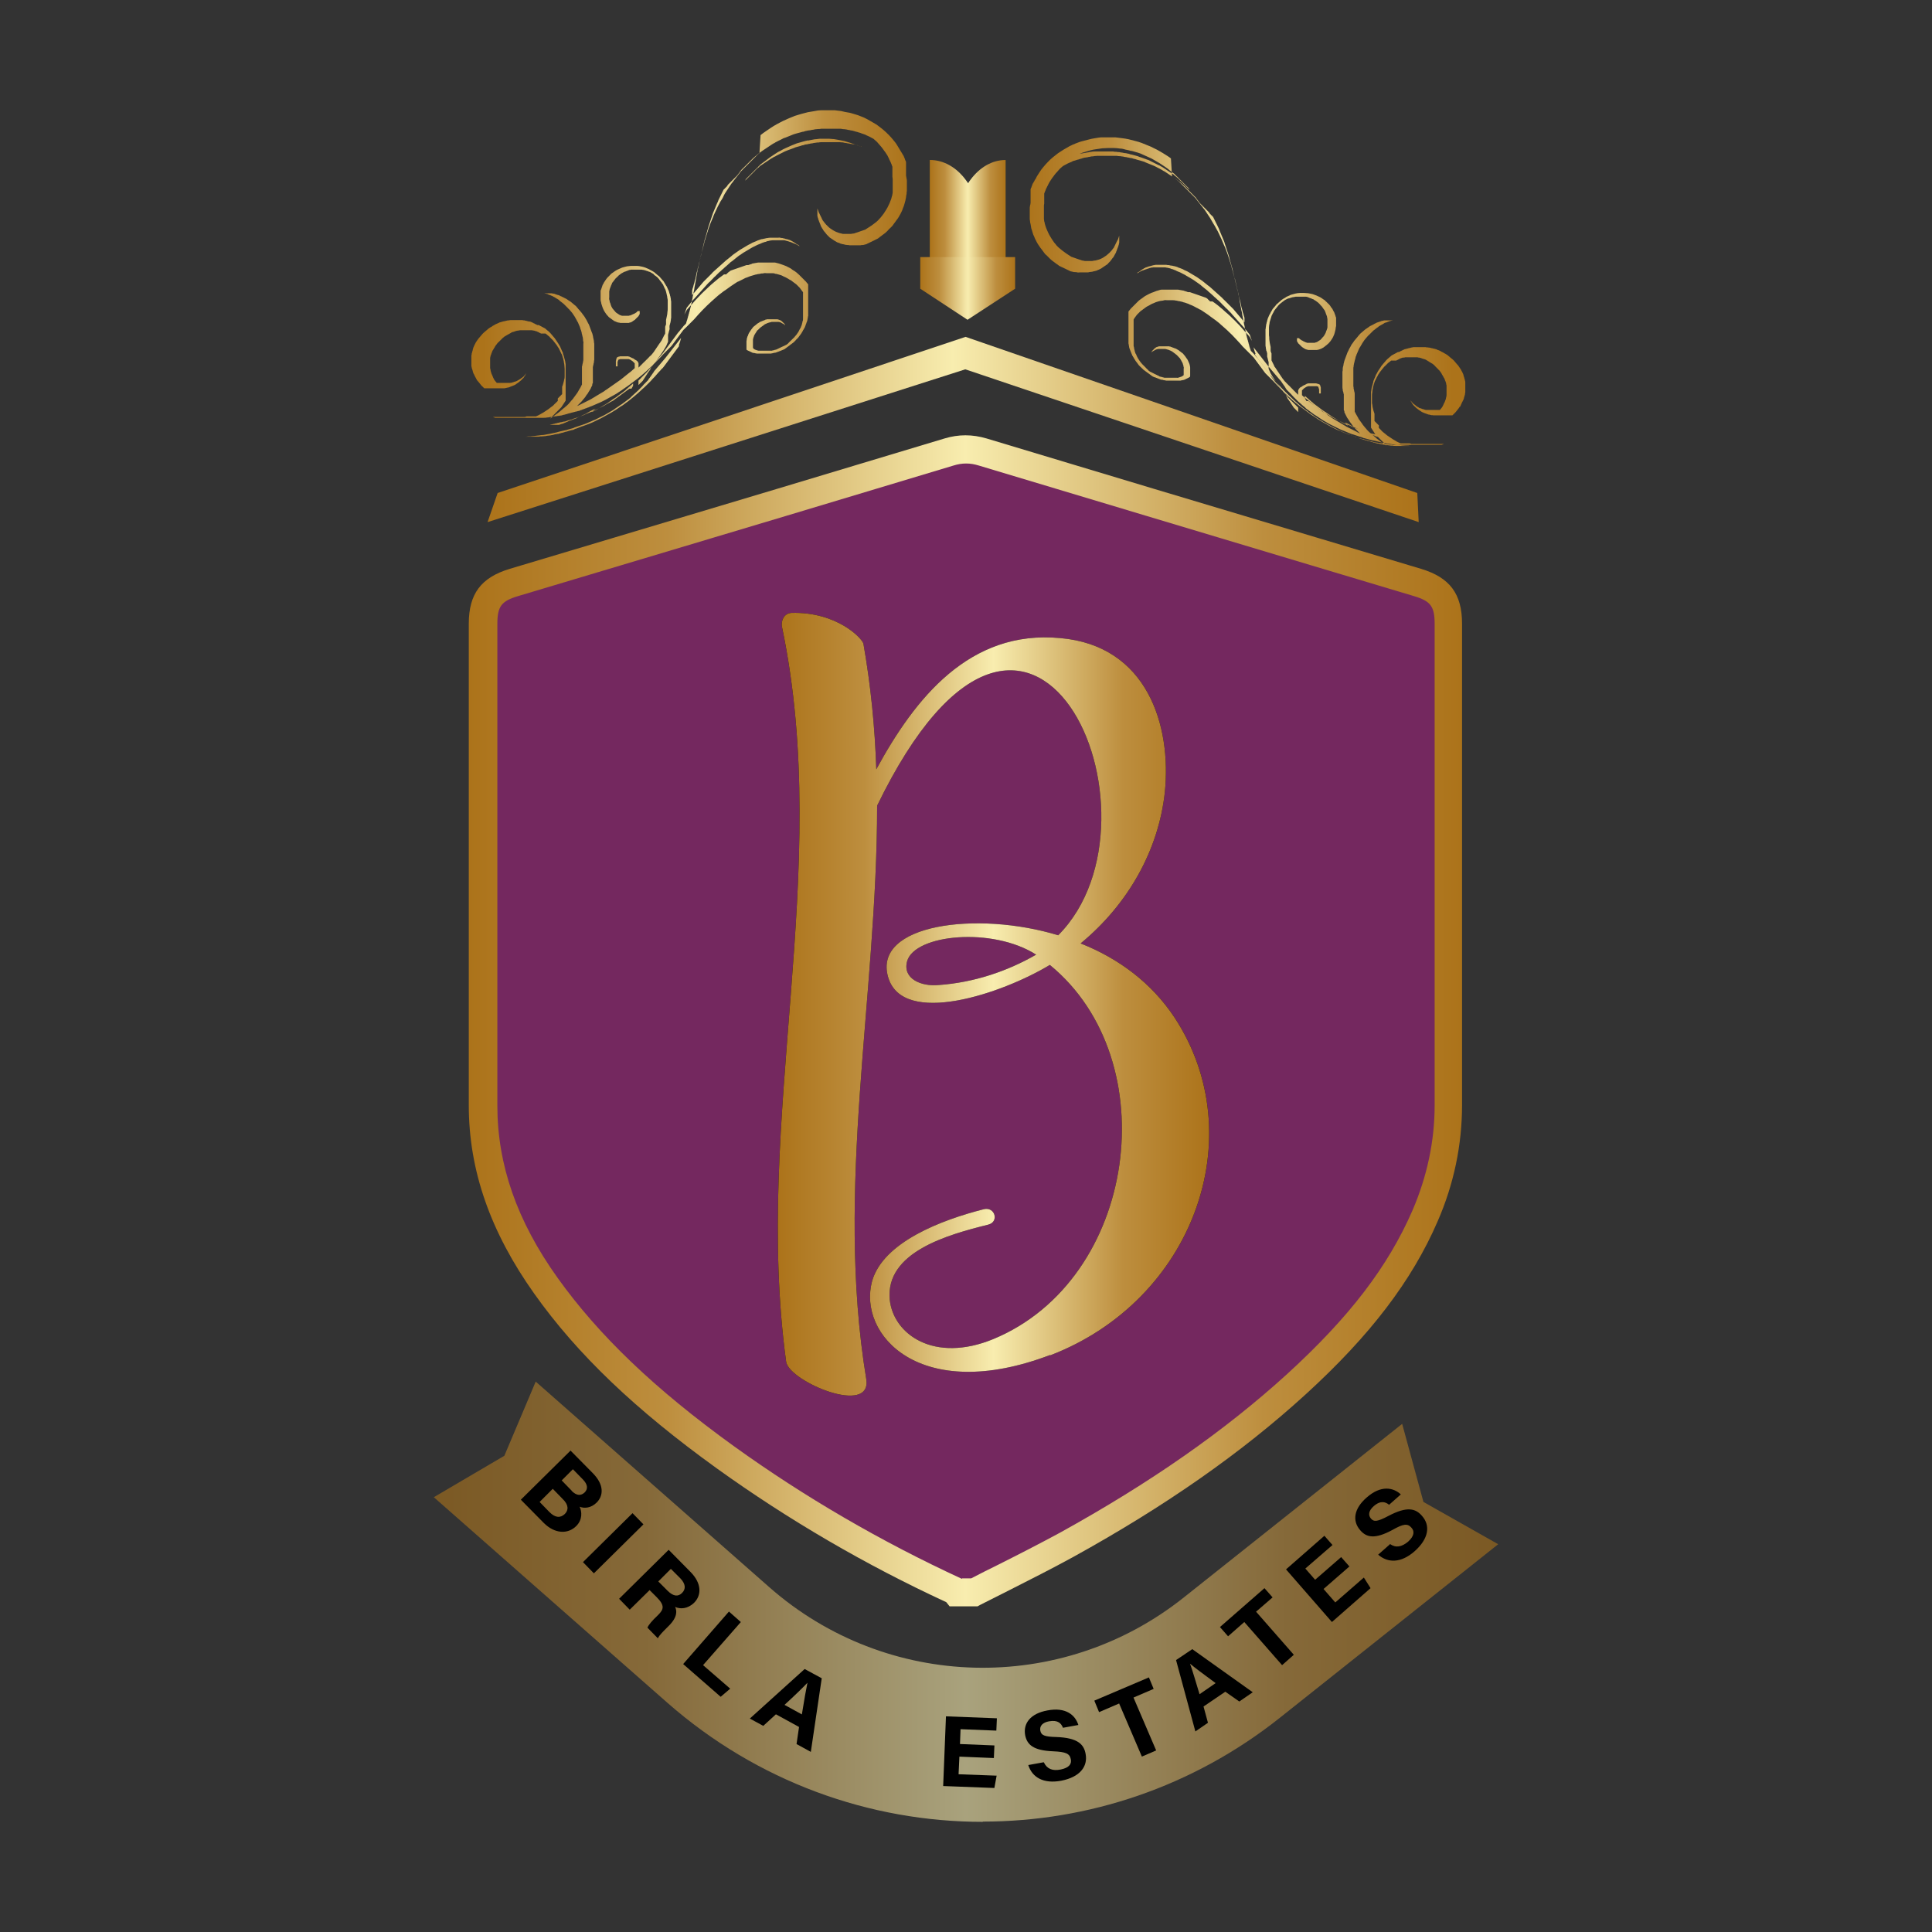 <?xml version="1.0" encoding="UTF-8"?><svg id="Layer_1" xmlns="http://www.w3.org/2000/svg" xmlns:xlink="http://www.w3.org/1999/xlink" viewBox="0 0 533 533"><rect x="0" y="0" width="533" height="533" fill="#333333" stroke="none"/><defs><style>.cls-1{fill:url(#linear-gradient-2);}.cls-2{fill:none;}.cls-3{fill:url(#linear-gradient-4);}.cls-4{fill:url(#linear-gradient-3);}.cls-5{fill:url(#linear-gradient-5);}.cls-6{fill:url(#linear-gradient-8);isolation:isolate;opacity:.6;}.cls-7{fill:url(#linear-gradient-7);}.cls-8{fill:#74285f;}.cls-9{fill:url(#linear-gradient-6);}.cls-10{fill:#bc1362;}.cls-11{fill:url(#linear-gradient);}.cls-12{clip-path:url(#clippath);}</style><clipPath id="clippath"><rect class="cls-2" x="-601" y="-601" width="429" height="429"/></clipPath><linearGradient id="linear-gradient" x1="129.33" y1="2212.38" x2="403.36" y2="2212.38" gradientTransform="translate(0 2494) scale(1 -1)" gradientUnits="userSpaceOnUse"><stop offset="0" stop-color="#ac731a"/><stop offset=".2" stop-color="#bd8e3e"/><stop offset=".5" stop-color="#f8edaf"/><stop offset=".8" stop-color="#bd8e3e"/><stop offset="1" stop-color="#ac731a"/></linearGradient><linearGradient id="linear-gradient-2" x1="134.51" y1="2375.51" x2="391.39" y2="2375.51" xlink:href="#linear-gradient"/><linearGradient id="linear-gradient-3" x1="214.58" y1="2216.97" x2="333.58" y2="2216.97" xlink:href="#linear-gradient"/><linearGradient id="linear-gradient-4" x1="133.27" y1="2418.56" x2="250.94" y2="2418.56" xlink:href="#linear-gradient"/><linearGradient id="linear-gradient-5" x1="-3557.05" y1="2413.5" x2="-3439.38" y2="2413.5" gradientTransform="translate(-3156.4 2494) rotate(-180)" xlink:href="#linear-gradient"/><linearGradient id="linear-gradient-6" x1="277.43" y1="2436.43" x2="256.5" y2="2436.43" xlink:href="#linear-gradient"/><linearGradient id="linear-gradient-7" x1="280.05" y1="2414.43" x2="253.88" y2="2414.43" xlink:href="#linear-gradient"/><linearGradient id="linear-gradient-8" x1="413.32" y1="2052.12" x2="119.68" y2="2052.12" xlink:href="#linear-gradient"/></defs><g class="cls-12"><path class="cls-10" d="M344.73-427.97c16.35,72.68-131.73,67.23-114.47,139.91,1.82,7.27-188.06,79.95-218.95,88.13-442.44,99.94-563.28-27.26-973.01,311.62-31.8,7.27-33.61,4.54-35.43-1.82-15.44-73.59-32.71-146.27-49.06-218.95,464.25-106.3,788.59-427,1391.84-318.89h-.91Z"/></g><path class="cls-8" d="M268.85,439.3h-4.94c-.15-.15-.23-.39-.39-.46-22.39-10.27-43.55-22.55-63.54-36.91-18.69-13.43-35.98-28.41-49.42-47.25-10.58-14.9-17.37-31.19-17.37-49.72v-132.88c0-6.56,2.24-9.57,8.49-11.43,40-11.97,79.99-23.94,119.99-35.98,3.17-.93,6.18-.93,9.34,0,40,12.04,79.99,24.01,119.99,35.98,6.25,1.85,8.49,4.86,8.49,11.43v132.88c0,10.58-2.16,20.77-6.41,30.5-7.95,18.38-20.85,33.12-35.44,46.4-19.23,17.53-40.77,31.89-63.47,44.4-8.34,4.56-16.91,8.72-25.33,13.13v-.08Z"/><path class="cls-11" d="M269.78,443.16h-7.8l-.93-1.16c-22.24-10.27-43.55-22.7-63.31-36.91-22.39-16.14-38.45-31.42-50.34-48.18-12.12-17.06-18.07-34.05-18.07-51.96v-132.88c0-8.26,3.4-12.74,11.27-15.13l28.65-8.57c29.96-8.96,60.92-18.22,91.34-27.41,3.86-1.16,7.64-1.16,11.58,0,30.5,9.19,61.54,18.53,91.57,27.49l28.34,8.49c7.88,2.39,11.27,6.87,11.27,15.13v132.8c0,10.96-2.24,21.77-6.72,32.04-7.1,16.45-18.69,31.58-36.37,47.72-17.76,16.21-38.76,30.88-64.24,44.94-5.79,3.17-11.74,6.18-17.53,9.11-2.63,1.31-5.33,2.7-7.95,4.01l-.85.46h.08ZM265.38,435.44h2.55c2.39-1.24,4.79-2.47,7.18-3.63,5.71-2.86,11.58-5.87,17.3-8.96,24.86-13.74,45.4-28.03,62.77-43.86,17.06-15.6,27.72-29.49,34.51-45.09,4.01-9.34,6.1-19.07,6.1-28.95v-132.8c0-4.86-1.08-6.33-5.79-7.72l-28.34-8.49c-30.04-9.03-61.07-18.3-91.57-27.49-2.47-.77-4.63-.77-7.1,0-30.42,9.19-61.38,18.45-91.34,27.41l-28.65,8.57c-4.71,1.39-5.79,2.86-5.79,7.72v132.88c0,16.29,5.4,31.81,16.6,47.48,11.43,15.98,26.87,30.73,48.57,46.4,19.61,14.13,40.77,26.41,62.85,36.6,0,0,.15,0,.23.08l-.08-.15Z"/><polygon class="cls-1" points="134.51 144.04 137.29 136.01 266.38 92.93 391 136.01 391.39 144.04 266.31 101.89 134.51 144.04"/><path d="M289.7,373.82c-35.83,13.59-53.12-5.56-49.11-20.38,3.09-10.81,19.23-16.91,30.81-19.84,3.09-.77,4.32,3.47,1.24,4.25-11.2,2.78-28.41,7.57-27.18,20.69,1,9.57,12.2,17.6,28.57,10.89,39.69-16.45,47.79-76.9,15.6-103.23-12.89,7.8-40.61,17.3-44.63,3.32-4.17-14.59,24.55-18.3,46.94-11.5,32.43-32.58-7.18-123.92-49.96-35.75,0,52.58-11.66,105.55-3.01,158.13,1.7,10.35-21,.85-22.08-4.63-9.19-67.48,12.97-135.43-1.16-202.83-.31-1.47.39-3.71,2.63-3.86,12.59-.31,19.46,7.03,19.84,8.49,2.01,11.5,3.17,23.01,3.55,34.67,10.66-19.61,25.71-38.53,50.73-36.21,24.09,2.08,30.73,24.17,28.88,42.47-1.7,15.98-10.11,30.96-23.24,41.77,10.58,4.17,19.61,10.96,25.87,20.38,21.54,32.66,5.4,78.06-34.28,93.27v-.08ZM285.92,263.41c-12.12-7.8-33.59-5.64-35.67,1.78-1.31,4.86,3.94,7.03,8.72,6.56,9.73-.69,18.92-3.78,26.95-8.42v.08Z"/><path class="cls-4" d="M289.7,373.82c-35.83,13.59-53.12-5.56-49.11-20.38,3.09-10.81,19.23-16.91,30.81-19.84,3.09-.77,4.32,3.47,1.24,4.25-11.2,2.78-28.41,7.57-27.18,20.69,1,9.57,12.2,17.6,28.57,10.89,39.69-16.45,47.79-76.9,15.6-103.23-12.89,7.8-40.61,17.3-44.63,3.32-4.17-14.59,24.55-18.3,46.94-11.5,32.43-32.58-7.18-123.92-49.96-35.75,0,52.58-11.66,105.55-3.01,158.13,1.7,10.35-21,.85-22.08-4.63-9.19-67.48,12.97-135.43-1.16-202.83-.31-1.47.39-3.71,2.63-3.86,12.59-.31,19.46,7.03,19.84,8.49,2.01,11.5,3.17,23.01,3.55,34.67,10.66-19.61,25.71-38.53,50.73-36.21,24.09,2.08,30.73,24.17,28.88,42.47-1.7,15.98-10.11,30.96-23.24,41.77,10.58,4.17,19.61,10.96,25.87,20.38,21.54,32.66,5.4,78.06-34.28,93.27v-.08ZM285.92,263.41c-12.12-7.8-33.59-5.64-35.67,1.78-1.31,4.86,3.94,7.03,8.72,6.56,9.73-.69,18.92-3.78,26.95-8.42v.08Z"/><path class="cls-3" d="M209.48,42.28c-.15.08-.23.15-.39.31-.08.08-.23.15-.31.31-.08.08-.23.23-.31.31-.08.08-.23.23-.31.31-.08.08-.23.23-.31.31s-.23.23-.31.31c-.08.08-.23.23-.31.31-.08.08-.23.23-.31.31,0,0-.08.08-.15.15,0,0-.08.08-.15.15,0,0-.08.08-.15.15s-.08.08-.15.15-.08.08-.15.15c0,0-.08.08-.15.15s-.08.08-.15.15c0,0-.08.08-.15.15,0,0-.08.08-.15.15,0,0-.08.08-.15.15s-.08.08-.15.15c0,0-.08.08-.15.15,0,0-.08.08-.15.15s-.08.08-.15.15c0,0-.08.08-.15.15,0,0-.08.08-.15.15-.23.23-.39.46-.54.69-.15.23-.39.46-.54.69-.15.23-.39.46-.54.69-.15.23-.39.46-.54.69-.15.23-.31.46-.54.69-.15.23-.31.46-.46.69-.15.23-.31.46-.46.69-.15.23-.31.46-.46.69-.31.46-.62.93-.85,1.47s-.54,1-.85,1.47c-.23.46-.54,1-.77,1.47s-.46,1-.69,1.47c-.23.46-.46,1-.62,1.47-.23.46-.39,1-.62,1.47-.15.46-.39,1-.54,1.47s-.31,1-.46,1.47c-.15.46-.31,1-.46,1.47-.15.46-.31,1-.39,1.47-.15.46-.23.93-.39,1.47-.15.46-.23.93-.39,1.39-.08.46-.23.93-.31,1.39-.08.46-.23.93-.31,1.39-.08.46-.23.93-.31,1.31-.08.46-.15.85-.23,1.31s-.15.85-.23,1.31-.15.85-.23,1.24-.15.85-.23,1.24c0,.39-.15.77-.23,1.24,0,.39-.15.77-.23,1.16,0,.39-.15.77-.23,1.16,0,.39-.15.77-.23,1.08,0,.39-.15.69-.23,1.08,0,.15-.08.39-.15.54,0,.15-.08.39-.15.54,0,.15-.08.39-.15.54,0,.15-.08.39-.15.54,0,.15-.08.39-.15.54,0,.15-.08.31-.15.54s-.08.31-.15.46c0,.15-.08.31-.15.46l-.08.08-.08.08-.08.08-.08.08-.08.08-.08.08-.08.08-.08.08c-.23.31-.46.62-.77.93-.23.31-.46.62-.77.93-.23.31-.46.62-.69.93-.23.31-.46.62-.69.93-.23.31-.46.62-.69.93-.23.31-.46.62-.69.93-.23.31-.46.62-.69.93-.23.31-.46.62-.69.93-.15.15-.23.31-.39.46s-.23.31-.39.46-.23.31-.39.46-.23.31-.39.46-.23.31-.39.46-.23.31-.39.46-.23.31-.39.46-.23.31-.39.46v.15c-.08,0-.15.15-.15.15v.15c-.08,0-.15.15-.15.15v.15c-.08,0-.15.15-.15.15v.15c-.08,0-.15.15-.15.15h-.08c0,.08-.08.23-.08.23h-.08c0,.08-.08.23-.08.23h-.08c0,.08-.08.23-.08.23h-.08c0,.08-.08.23-.08.23,0,.08-.15.15-.15.23,0,0-.15.15-.15.23,0,0-.15.15-.15.23,0,0-.15.15-.15.23,0,0-.15.15-.15.23,0,0-.15.15-.15.23,0,0-.15.15-.15.23,0,0-.15.15-.15.23,0,0-.08.15-.15.15,0,0-.08.15-.15.15,0,0-.08.15-.15.15,0,0-.08.15-.15.15,0,0-.08.15-.15.15s-.08.15-.15.15c0,0-.08.15-.15.15l-.15.15h0v-1.24h0c.23-.23.54-.46.77-.77l.77-.77.77-.77c.23-.23.46-.54.77-.85.23-.31.46-.54.69-.85.23-.31.46-.54.69-.85.23-.31.46-.62.69-.93.23-.31.46-.62.69-.93.08-.15.23-.31.31-.46.08-.15.23-.31.31-.46.08-.15.23-.31.31-.46.08-.15.23-.31.31-.46.08-.15.15-.31.31-.54s.15-.31.31-.54c.08-.15.15-.31.23-.54.08-.15.15-.39.23-.54v-1.24h0v-.15h0v-.15h0v-.15h0v-.15c0-.08,0-.15.08-.31,0-.08,0-.15.08-.31,0-.08,0-.15.08-.31,0-.08,0-.15.08-.31s0-.15.08-.31,0-.15,0-.31v-.62c0-.15.08-.39.15-.54,0-.15.08-.39.15-.54,0-.15,0-.39.08-.54,0-.23,0-.39.08-.62v-4.32c0-.23,0-.39-.08-.62,0-.23,0-.39-.08-.62,0-.23-.08-.39-.15-.62,0-.23-.08-.39-.15-.54,0-.15-.15-.39-.15-.54s-.15-.39-.23-.54-.15-.39-.23-.54-.15-.39-.31-.54c-.08-.15-.23-.39-.31-.54-.08-.15-.23-.31-.31-.54-.08-.15-.23-.31-.39-.46s-.23-.31-.39-.46-.23-.31-.39-.46-.31-.31-.46-.39c-.15-.15-.31-.23-.46-.39-.15-.15-.31-.23-.46-.39s-.31-.23-.46-.31c-.15-.08-.31-.23-.54-.31-.15-.08-.31-.15-.54-.31-.15-.08-.39-.15-.54-.23-.15-.08-.39-.15-.54-.23-.39-.15-.77-.23-1.16-.31s-.77-.15-1.16-.15h-1.16c-.39,0-.77,0-1.16.08-.39,0-.77.15-1.16.23-.39.08-.77.23-1.08.39-.39.15-.69.31-1,.46-.31.15-.62.39-.93.62-.15.08-.31.23-.46.31-.15.15-.31.23-.39.39l-.39.39-.39.39c-.15.15-.23.31-.31.39-.08.15-.23.31-.31.46s-.23.31-.31.46-.15.31-.23.46c0,0-.08.15-.15.23s0,.15-.08.23c0,0,0,.15-.08.23,0,0,0,.15-.08.23,0,.08,0,.15-.08.23,0,.08,0,.15-.08.23,0,.08,0,.15-.08.23s0,.15-.08.23h0v2.24c0,.31,0,.62.15.93,0,.31.15.62.23.93.08.31.23.62.31.85.15.31.23.54.39.77s.31.46.46.69c.15.23.39.46.54.62.15.23.39.39.62.54.08.08.23.15.31.23.08.08.23.15.31.23.08,0,.23.15.31.23s.23.15.31.15.23.08.31.15c.15,0,.23.08.39.15s.23,0,.39.08c.15,0,.23,0,.39.08h2.24c.08,0,.23,0,.31-.08.08,0,.15,0,.31-.08.08,0,.15,0,.23-.08.08,0,.15-.08.23-.15.08,0,.15-.08.23-.15,0,0,.15-.08.23-.15,0,0,.15-.08.23-.15,0,0,.15-.08.15-.15,0,0,.08-.08.15-.15,0,0,.08-.08.15-.15,0,0,.08-.08.15-.15s.08-.08.15-.15c0,0,.08-.08.15-.15,0,0,.08-.08.15-.15,0,0,0-.08.08-.15s0-.08.08-.15,0-.08.08-.15l.08-.08v-.39h0v-.46h-.54l-.08.08-.08.08s-.15.08-.15.15c0,0-.15.15-.23.15,0,0-.15.15-.23.15s-.15.15-.31.15c-.08,0-.23.15-.31.15s-.23.08-.31.15c-.08,0-.23.08-.39.15-.15,0-.23,0-.39.08h-1.85s-.15,0-.23-.08c0,0-.15,0-.23-.08,0,0-.15,0-.23-.08,0,0-.15-.08-.23-.15,0,0-.15-.08-.23-.15,0,0-.15-.08-.23-.15,0,0-.15-.15-.23-.15l-.23-.23c-.15-.15-.23-.31-.39-.46s-.23-.31-.39-.46c-.08-.15-.23-.39-.31-.54-.08-.15-.15-.39-.23-.62,0-.23-.15-.39-.23-.62,0-.23-.08-.46-.15-.69s0-.46,0-.69v-1.47c0-.15,0-.23.08-.39,0-.15,0-.23.08-.39,0-.15.08-.23.15-.39,0-.15.08-.23.15-.39,0-.15.08-.23.15-.39s.15-.23.15-.39.15-.23.23-.31c0-.08.15-.23.23-.31,0-.08.15-.23.23-.31s.15-.23.23-.31.15-.23.31-.31.15-.23.31-.31c.08-.08.23-.15.31-.31.08-.08.23-.15.31-.23.08-.08.23-.15.31-.23.08-.08.23-.15.39-.23s.23-.15.39-.23c.15,0,.23-.15.39-.15s.23-.08.39-.15c.15,0,.23-.08.39-.15s.31-.08.39-.15c.15,0,.31,0,.46-.08h2.78c.15,0,.31,0,.46.08.15,0,.31,0,.46.08.15,0,.31.08.46.15.15,0,.31.08.46.15.15,0,.31.15.46.15s.31.15.46.23.31.15.39.23c.15.08.31.15.39.31s.23.23.39.31.23.23.39.31.23.23.39.39.23.23.31.39c.08.15.23.23.31.39.08.15.23.31.31.39.08.15.15.31.31.46s.15.31.23.46.15.31.23.46c0,.15.15.31.23.46.15.31.23.69.31,1,.08.31.15.69.23,1,0,.39.15.69.15,1.08v2.16c0,.39,0,.69-.08,1.08,0,.39-.08.69-.15,1.08s-.15.69-.23,1.08v1.16c0,.08,0,.15-.08.23,0,.08,0,.15-.08.23,0,.08,0,.15-.08.23h0v.15h0v.15h0v.15h0v.15h0v1.24c0,.15-.15.31-.23.46s-.15.31-.23.46-.15.31-.23.46-.15.31-.23.46-.15.31-.31.46c-.08.15-.15.31-.31.46-.08.15-.23.31-.31.46s-.23.31-.31.46c-.08.15-.23.31-.31.46-.08.15-.23.31-.31.46-.08.15-.23.31-.31.46-.08.15-.23.31-.31.39-.08.15-.23.31-.31.39-.15.15-.23.31-.39.39s-.23.23-.39.39l-.39.39c-.08.08-.15.23-.31.31s-.15.23-.31.31c-.08.08-.23.23-.31.31-.08.08-.23.15-.31.31-.08.08-.23.15-.31.31-.08.08-.23.15-.31.31-.08.08-.23.15-.31.31-.08.08-.23.15-.31.31v-1.24h0s0-.08-.08-.15c0,0,0-.08-.08-.15,0,0,0-.08-.08-.15,0,0,0-.08-.15-.15s-.08-.08-.15-.15c0,0-.08,0-.15-.08,0,0-.08,0-.15-.08,0,0-.08,0-.15-.08-.08,0-.15-.15-.31-.23-.08,0-.15-.15-.31-.15-.08,0-.23-.08-.31-.15-.08,0-.23-.08-.31-.15-.08,0-.23-.08-.31-.15-.08,0-.23,0-.31-.08h-2.16c-.08,0-.23,0-.31.08-.08,0-.23,0-.31.08-.08,0-.23.08-.31.15h0c0,.08-.08.15-.15.31,0,.08-.08.23-.08.31s0,.23-.08.31v1.54h.93-.46v-1.16c0-.08,0-.15.08-.23,0,0,0-.15.08-.23,0,0,0-.15.08-.23h0c.08,0,.15,0,.23-.08.08,0,.15,0,.23-.08h2.32c.08,0,.15,0,.23.08.08,0,.15,0,.23.08.08,0,.15.08.23.15.08,0,.15.08.23.15,0,0,.15.08.23.15l.08.08.08.08.08.08.08.08.08.08.08.08.08.08v.08h0v1.24c-.23.23-.54.46-.77.69s-.54.46-.77.62c-.23.23-.54.39-.77.62s-.54.39-.77.62-.54.39-.77.62c-.23.15-.54.39-.77.54s-.54.39-.77.54-.54.39-.77.54-.54.39-.77.54-.54.39-.77.54-.54.31-.77.54c-.23.15-.54.31-.77.46-.23.15-.54.31-.77.46-.23.15-.54.31-.77.46-.23.15-.46.31-.77.46-.23.15-.46.31-.77.46-.15.08-.31.15-.46.23-.15.08-.31.15-.46.23-.15.08-.31.15-.46.23-.15.08-.31.15-.46.23-.15.08-.31.15-.46.23s-.31.15-.46.23-.31.15-.46.23c-.15,0-.31.15-.46.23,0,0,.08-.08.15-.15,0,0,.08-.08.15-.15,0,0,.08-.08.15-.15,0,0,.08-.08.15-.15,0,0,.08-.08.15-.15,0,0,.08-.08.15-.15,0,0,.08-.08.15-.15,0,0,.08-.08.15-.15.15-.15.31-.31.46-.54.15-.15.31-.39.46-.54s.31-.39.39-.54.23-.39.39-.54.23-.39.39-.62.23-.39.39-.62.23-.39.31-.62.23-.39.31-.62v-.31s0-.08.08-.15c0,0,0-.08.08-.15v-4.32c0-.23.08-.46.15-.69,0-.23.08-.46.15-.69,0-.23,0-.46.08-.69v-4.17c0-.23,0-.46-.08-.69,0-.23,0-.46-.08-.69s-.08-.46-.15-.69c0-.23-.08-.46-.15-.69,0-.23-.15-.46-.23-.69s-.15-.46-.23-.62c-.08-.23-.15-.46-.23-.62-.08-.23-.15-.39-.23-.62s-.15-.39-.31-.62c-.08-.23-.23-.39-.31-.62s-.23-.39-.31-.54c-.08-.15-.23-.39-.31-.54-.15-.15-.23-.39-.39-.54s-.23-.31-.39-.54c-.15-.15-.23-.31-.39-.46s-.23-.31-.39-.46-.31-.31-.39-.46c-.15-.15-.31-.31-.39-.46-.15-.15-.31-.31-.46-.39-.15-.15-.31-.23-.46-.39s-.31-.23-.46-.39-.31-.23-.46-.31-.31-.23-.46-.31-.31-.23-.46-.31-.31-.15-.46-.23c-.15-.08-.31-.15-.46-.23s-.31-.15-.46-.23c-.15,0-.31-.15-.46-.23-.15,0-.31-.15-.46-.15s-.31-.08-.46-.15c-.15,0-.31-.08-.39-.15-.15,0-.31-.08-.39-.08s-.31,0-.39-.08h-4.56,2.32c.15,0,.23,0,.39.08.15,0,.23,0,.39.08.15,0,.23,0,.39.15.15,0,.23.08.39.15.15,0,.23.08.39.15s.23.08.39.15.23.15.39.23c.15,0,.23.15.39.23.15,0,.23.15.39.23.15.08.31.15.39.23.15.08.31.15.39.31s.31.23.39.31c.15.08.23.23.39.31s.23.23.39.31l.39.39.39.39.39.39c.15.15.23.31.39.39.15.15.23.31.39.46s.23.31.39.46c.08.15.23.31.31.46s.23.31.31.46.23.31.31.54c.08.15.23.39.31.54s.15.39.31.54c.08.15.15.39.23.54s.15.39.23.54c.08.15.15.39.23.62,0,.23.15.39.23.62,0,.23.15.39.15.62s.08.39.15.62c0,.23.08.39.15.62,0,.23.08.46.08.62,0,.23,0,.46.08.62.08.15,0,.46,0,.62v4.17c0,.23,0,.46-.08.69,0,.23-.08.46-.15.69,0,.23-.08.46-.15.69v4.94c-.08.23-.23.39-.31.62s-.23.39-.31.54-.23.39-.31.54-.23.39-.31.54c-.15.15-.23.39-.39.54s-.23.39-.39.54-.23.31-.39.54c-.15.15-.23.31-.39.46-.15.15-.31.31-.39.46-.15.15-.31.31-.39.46-.15.15-.31.31-.46.46-.15.15-.31.31-.46.39-.15.15-.31.31-.46.39-.15.15-.31.23-.46.39s-.31.23-.46.39-.31.23-.46.39c-.08.08-.23.15-.31.23s-.23.15-.31.23c-.08,0-.23.15-.31.23-.08,0-.23.15-.31.23-.08,0-.23.15-.31.23-.08,0-.23.15-.31.23-.08,0-.23.15-.31.23-.08,0-.23.15-.31.15.08,0,.15-.15.23-.23l.23-.23c.08,0,.15-.15.23-.23.08,0,.15-.15.23-.23.08,0,.15-.15.23-.23.08,0,.15-.15.23-.23.08-.08.15-.15.23-.23.08-.08.15-.15.23-.23l.08-.08.08-.08.08-.08.08-.08.08-.08.08-.08.08-.08.08-.08.08-.08.08-.08.08-.08.08-.08.08-.08.08-.08.08-.08.08-.08s.08-.15.15-.23c0,0,.08-.15.15-.23,0,0,.08-.15.15-.23,0,0,.08-.15.15-.23,0,0,.08-.15.15-.23,0,0,.08-.15.15-.23,0,0,.08-.15.15-.23,0,0,.08-.15.15-.23h0v-.08h0v-.08h0v-.08h0v-.69h0v-.15h0v-.15h0v-.15h0v-8.49c0-.15,0-.39-.08-.54,0-.15,0-.39-.08-.54,0-.15-.08-.39-.15-.54,0-.15-.08-.39-.15-.54,0-.15-.08-.39-.15-.54s-.15-.39-.15-.54-.15-.39-.23-.54-.15-.39-.23-.54c-.08-.15-.15-.39-.23-.54s-.15-.39-.31-.54c-.08-.15-.15-.31-.31-.54-.08-.15-.23-.31-.31-.46s-.23-.31-.31-.46-.23-.31-.31-.46c-.15-.15-.23-.31-.39-.46s-.23-.31-.39-.46-.23-.31-.39-.46l-.39-.39c-.15-.15-.31-.31-.46-.39-.15-.15-.31-.23-.46-.39l-.08-.08-.08-.08s-.08,0-.15-.08-.08,0-.15-.08-.08,0-.15-.08c0,0-.08,0-.15-.08,0,0-.08,0-.15-.08s-.08,0-.15-.08c0,0-.08,0-.15-.08s-.08,0-.15-.08c0,0-.08,0-.15-.08,0,0-.08,0-.15-.08,0,0-.08,0-.15-.08,0,0-.08,0-.15-.08h-.46l-.15-.15h-.15l-.15-.15h-.15l-.15-.15h-.15l-.15-.15h0c-.15,0-.39-.15-.54-.23s-.39-.15-.62-.15-.39-.08-.62-.15c-.23,0-.39-.08-.62-.15-.23,0-.39,0-.62-.08h-3.09c-.23,0-.39,0-.62.08-.23,0-.39,0-.62.08s-.39.08-.62.15c-.23,0-.39.08-.62.15-.15,0-.39.15-.54.15s-.39.15-.54.23c-.15.08-.39.15-.54.23-.15.08-.39.15-.54.31-.15.08-.39.15-.54.31-.15.08-.31.23-.54.31-.15.08-.31.23-.46.31-.15.15-.31.23-.46.39s-.31.23-.46.39-.31.23-.46.39l-.39.39c-.15.15-.23.31-.39.46s-.23.31-.39.46-.23.31-.39.46c-.08.15-.23.31-.31.46s-.23.31-.31.46-.15.31-.23.46c-.08.15-.15.31-.23.46-.08.15-.15.39-.23.54,0,.15-.15.39-.15.54s-.08.39-.15.54c0,.15-.08.39-.15.54,0,.15,0,.39-.08.54v2.7c0,.15,0,.39.08.54,0,.15.08.39.15.54s.08.31.15.54c0,.15.08.31.15.46,0,.15.15.31.23.46,0,.15.15.31.23.46,0,.15.15.31.23.46l.23.46c.08.15.15.31.31.39.08.15.15.23.31.39.08.15.23.23.31.39s.23.23.31.39.23.23.31.31c.08.08.23.23.31.31l.08.08.08.08.08.08h5.25c.23,0,.46,0,.69-.08s.46-.08.69-.15c.23,0,.39-.15.62-.23s.39-.15.62-.23c.15-.08.39-.15.54-.23s.31-.15.46-.31c.15-.08.31-.23.46-.31.15-.08.31-.23.39-.31.15-.08.23-.23.39-.31.08-.08.23-.23.31-.31.08-.08.15-.23.31-.31s.15-.23.23-.31c0-.08.15-.23.23-.31,0-.08.15-.15.15-.31,0-.08.08-.15.15-.23v-.54h0v.39s-.08.15-.15.23c0,0-.15.15-.15.23l-.23.23c0,.08-.15.15-.23.23-.08.08-.15.15-.31.23-.08.08-.23.15-.31.23s-.23.15-.31.23c-.15,0-.23.15-.39.23-.15,0-.23.15-.39.23-.15,0-.31.15-.46.15s-.31.08-.46.15c-.15,0-.31.08-.46.15s-.31,0-.54.08h-3.63c-.15-.15-.31-.39-.46-.54s-.31-.39-.39-.62c-.15-.23-.23-.46-.31-.69-.08-.23-.23-.46-.31-.69-.08-.23-.15-.46-.23-.77,0-.23-.08-.54-.15-.77v-2.7c0-.15,0-.23.08-.39,0-.15,0-.23.08-.39s.08-.23.15-.39c0-.15.08-.23.15-.39,0-.15.08-.23.15-.39,0-.15.15-.31.23-.39,0-.15.15-.23.23-.39,0-.15.15-.23.23-.39,0-.15.15-.23.23-.39.08-.15.15-.23.23-.31.08-.08.15-.23.23-.31.08-.08.15-.23.31-.31l.31-.31.31-.31.31-.31.31-.31c.15-.08.23-.15.39-.31.15-.08.23-.15.39-.23.15-.08.23-.15.39-.23.15-.08.23-.15.39-.23.15,0,.31-.15.39-.23.15,0,.31-.15.39-.23.15,0,.31-.15.46-.15s.31-.08.46-.15.31-.08.46-.15c.15,0,.31-.08.46-.08s.31,0,.46-.08h3.24c.15,0,.31,0,.46.08.15,0,.31,0,.46.08s.31.08.46.15h.15l.15.15h.15l.15.15h.15l.15.15h.15l.15.15h1.31l.08.08c.15.08.31.23.39.31.15.08.23.23.39.31s.23.23.39.39l.39.39.39.39c.08.15.23.23.31.39s.23.23.31.39.23.31.31.39c.08.15.23.31.31.46s.15.31.31.46c.08.15.15.31.23.46.08.15.15.31.23.46,0,.15.15.31.23.46,0,.15.15.31.23.46,0,.15.15.31.15.46s.08.31.15.46c.08.31.15.69.23,1,0,.31.15.69.15,1s.08.69.08,1v2.01c0,.31,0,.69-.15,1,0,.31-.15.62-.23,1-.08.31-.15.62-.31.93v.77h0v.08h0v.08h0v.08h0v.08h0v.62h0v.08h0v.08h0v.08h0v.08h0s-.08.15-.15.15c0,0-.08.15-.15.15,0,0-.08.15-.15.15,0,0-.08.15-.15.15,0,0-.08.15-.15.15s-.08.15-.15.15c0,0-.08.15-.15.15,0,0-.08.15-.15.15v.69l-.08.08-.08.08-.08.08-.08.08-.08.08-.08.08-.08.08c-.23.23-.46.39-.62.62-.23.23-.46.39-.69.54s-.46.39-.69.54-.46.31-.69.46c-.23.15-.46.31-.69.46-.23.15-.46.23-.69.39s-.46.23-.69.39c-.23.08-.46.23-.69.31h-2.47c-.08,0-.23,0-.31.08s-.23,0-.31.08h-9.11.31s.08,0,.15.08c0,0,.15,0,.23.08,0,0,.15,0,.23.08h13.36c.31,0,.62,0,.93-.08.31,0,.62-.08,1-.15.31,0,.69-.08,1-.15.31,0,.69-.08,1.08-.15.15,0,.39,0,.54-.08.15,0,.39,0,.54-.08s.39-.08.54-.15c.15,0,.39-.08.54-.15.15,0,.39-.08.54-.15s.39-.08.54-.15c.15,0,.39-.08.54-.15.15,0,.39-.08.62-.15.23,0,.39-.15.62-.15s.39-.15.62-.15.39-.15.62-.23c.23,0,.39-.15.62-.23.23,0,.39-.15.62-.23.23,0,.39-.15.62-.23.23,0,.39-.15.62-.23s.39-.15.62-.23c.39-.15.85-.39,1.24-.54s.85-.39,1.24-.54c.39-.23.85-.39,1.24-.62s.85-.46,1.24-.69c.39-.23.85-.46,1.24-.69.39-.23.85-.46,1.24-.77.39-.23.85-.54,1.24-.85.39-.31.85-.54,1.24-.85.39-.31.85-.62,1.24-.93s.85-.62,1.24-.93.85-.69,1.24-1c.39-.31.77-.69,1.24-1.08.39-.39.77-.69,1.16-1.08l1.16-1.16c.39-.39.77-.77,1.16-1.16s.77-.77,1.16-1.24c0,0,.08-.08.15-.15,0,0,.08-.08.15-.15,0,0,.08-.08.15-.15s.08-.08.15-.15c0,0,.08-.08.15-.15,0,0,.08-.08.15-.15,0,0,.08-.08.15-.15,0,0,.08-.08.15-.15,0,0,.08-.08.15-.15,0,0,.08-.08.15-.15,0,0,.08-.08.15-.15,0,0,.08-.08.15-.15,0,0,.08-.08.15-.15,0,0,.08-.08.15-.15,0,0,.08-.08.15-.15s.08-.08.15-.15c.08-.08.15-.23.23-.31s.15-.23.23-.31.15-.23.23-.31.15-.23.23-.31.15-.23.23-.31.15-.23.23-.31.15-.23.23-.31.15-.23.23-.31.15-.23.23-.31.15-.23.23-.31.15-.23.23-.31.15-.23.23-.31.15-.23.23-.31.15-.23.23-.31.15-.23.31-.31c.08-.08.15-.23.31-.31,0,0,.08-.08.15-.15,0,0,.08-.08.15-.15,0,0,.08-.08.15-.15,0,0,.08-.08.15-.15,0,0,.08-.08.15-.15,0,0,.08-.08.15-.15,0,0,.08-.08.15-.15,0,0,.08-.08.15-.15,0,0,.08-.08.15-.15,0,0,.08-.08.15-.15,0,0,.08-.08.15-.15,0,0,.08-.08.15-.15,0,0,.08-.08.15-.15,0,0,.08-.08.15-.15,0,0,.08-.08.15-.15,0,0,.08-.08.15-.15.39-.46.77-.85,1.16-1.31.39-.39.77-.85,1.16-1.24s.85-.85,1.24-1.24.85-.77,1.24-1.16c.46-.39.85-.77,1.31-1.16.46-.39.85-.77,1.31-1.08.46-.39.93-.69,1.39-1s.93-.69,1.39-1c.23-.15.46-.31.69-.46.23-.15.46-.31.69-.46.23-.15.46-.31.77-.39.23-.15.46-.23.77-.39.23-.15.54-.23.77-.39s.54-.23.77-.31.54-.23.77-.31.54-.15.77-.23c.23-.08.54-.15.77-.23.23,0,.54-.15.77-.15s.54-.08.77-.15c.23,0,.54,0,.77-.08s.54,0,.77,0h1.54c.23,0,.54,0,.77.15.23,0,.54.08.77.15s.46.15.77.23c.23.08.46.15.69.31.23.08.46.23.69.31.23.15.46.23.69.39.23.15.46.31.69.39.23.15.46.31.62.46.23.15.39.31.62.46.08.08.23.15.31.23.08.08.15.15.31.31.08.08.15.15.31.31.08.08.15.15.31.31.08.08.15.23.23.31s.15.23.23.31.15.23.23.31.15.23.23.31h0v.08h0v.08h0v.08h0v.08h0v.15h0v.15h0v.15h0v1.39h0v.15h0v.15h0v.15h0v.15h0v.08h0v.08h0v.08h0v.69h0v.15h0v.15h0v.15h0v3.24c0,.23,0,.46-.15.69,0,.23-.08.46-.15.69,0,.23-.15.46-.23.69s-.15.46-.31.62c-.08.23-.23.39-.31.62-.08.23-.23.39-.39.62s-.23.39-.39.54-.31.39-.46.54c0,.08-.15.15-.23.23-.08.08-.15.15-.23.23-.08.08-.15.15-.23.23-.08.08-.15.15-.23.23-.08.08-.15.15-.23.23-.08,0-.15.15-.23.23-.08,0-.15.15-.23.23l-.23.23c-.08,0-.15.15-.31.23-.08,0-.15.15-.31.15s-.15.15-.31.15c-.08,0-.15.15-.31.15-.08,0-.15.08-.31.15-.08,0-.23.08-.31.15-.08,0-.23.08-.31.15-.08,0-.23.08-.31.15-.08,0-.23.08-.31.15-.08,0-.23.08-.31.15-.08,0-.23,0-.31.08-.08,0-.23,0-.31.08s-.23,0-.31.08c-.08,0-.23,0-.31.08h-3.71q-.15,0-.31-.08c-.08,0-.15,0-.23-.08-.08,0-.15,0-.23-.08-.08,0-.15,0-.23-.08-.08,0-.15-.08-.23-.15-.08,0-.15-.08-.23-.15h0c0-.08,0-.15-.08-.23v-2.08c0-.15,0-.31.08-.46,0-.15.08-.31.15-.46,0-.15.08-.31.15-.39,0-.15.15-.31.23-.39,0-.15.15-.23.23-.39s.15-.23.23-.39.15-.23.31-.31c.08-.08.23-.23.31-.31.08-.08.23-.23.31-.31.08-.08.23-.15.31-.23.08-.08.23-.15.31-.23.08,0,.23-.15.31-.23.08,0,.23-.15.31-.23.08,0,.23-.15.31-.15s.23-.08.31-.15c.23-.08.46-.15.69-.23.23,0,.46-.15.62-.15h1.78c.15,0,.31,0,.46.08.15,0,.31.08.39.15s.23.15.39.23c0,0,.08,0,.15.08,0,0,.08,0,.15.08,0,0,.08,0,.15.08,0,0,.08,0,.08.08l.08.08.08.08v.23h0v-.31s0-.08-.08-.15,0-.08-.08-.15c0,0,0-.08-.15-.15,0,0-.08-.08-.15-.15,0,0-.08-.08-.15-.15,0,0-.08-.08-.15-.15,0,0-.15-.08-.15-.15,0,0-.15-.08-.23-.15,0,0-.15-.08-.23-.15-.08,0-.15,0-.23-.08-.08,0-.15,0-.23-.08s-.15,0-.31-.08h-2.7c-.15,0-.23,0-.39.08-.15,0-.23,0-.39.15-.15,0-.23.08-.39.15-.15,0-.23.08-.39.15-.15,0-.23.15-.39.15s-.23.15-.39.23c-.15.08-.23.15-.39.23-.15.08-.23.15-.39.31-.15.08-.23.23-.39.31s-.23.23-.39.31c-.15.15-.23.23-.31.39-.08.15-.23.23-.31.39s-.23.31-.31.46c-.08.15-.15.31-.31.46-.08.15-.15.31-.23.54,0,.15-.15.39-.23.54,0,.15-.08.39-.15.54,0,.23,0,.39-.08.62v2.16c0,.08,0,.23.08.31h0c.08,0,.23.15.31.15s.23.15.31.15.23.08.31.15c.08,0,.23.08.31.15.08,0,.23.08.31.15.08,0,.23.08.39.08s.23,0,.39.08c.15,0,.23,0,.39.08h3.86c.15,0,.23,0,.39-.08.15,0,.23,0,.39-.08s.23,0,.39-.08c.15,0,.23,0,.39-.08s.23-.08.39-.15c.15,0,.23-.08.39-.15.15,0,.23-.08.39-.15.15,0,.23-.08.39-.15s.23-.08.39-.15c.08,0,.23-.15.31-.15s.23-.15.31-.23c.08,0,.23-.15.31-.23.08,0,.23-.15.31-.23.08,0,.23-.15.31-.23.08,0,.23-.15.31-.23.08-.08.23-.15.31-.23.08-.08.23-.15.31-.23s.23-.15.31-.23c.08-.08.23-.15.31-.31.08-.08.23-.15.31-.31.08-.08.15-.23.31-.31.08-.08.15-.23.31-.31.08-.08.15-.23.23-.31s.15-.23.23-.31.15-.23.23-.31.15-.23.23-.31c.08-.15.15-.23.23-.39s.15-.23.23-.39c0-.15.15-.23.23-.39,0-.15.15-.23.23-.39,0-.15.15-.23.15-.39s.15-.23.15-.39.08-.23.15-.39c0-.15.08-.31.15-.39,0-.15.08-.31.15-.39,0-.15,0-.31.08-.46,0-.15,0-.31.08-.46,0-.15,0-.31.08-.46v-3.71h0v-.23h0v-.23h0v-.23h0v-.85h0v-.08h0v-.08h0v-.08h0v-.08h0v-.23h0v-.23h0v-.23h0v-1.47h0v-.15h0v-.15h0v-.15h0v-.15h0v-.08h0v-.08h0v-.08h0v-.08c-.08-.15-.15-.23-.31-.39s-.15-.23-.31-.39c-.08-.08-.23-.23-.31-.31-.08-.08-.23-.23-.31-.31-.08-.08-.23-.23-.31-.31-.08-.08-.23-.23-.31-.31-.08-.08-.23-.23-.31-.31-.08-.08-.23-.23-.31-.31-.23-.23-.46-.39-.69-.62-.23-.15-.46-.39-.77-.54-.23-.15-.54-.31-.77-.54-.23-.15-.54-.31-.85-.46-.31-.15-.54-.31-.85-.39-.31-.15-.62-.23-.85-.31s-.62-.23-.93-.31-.62-.15-.93-.23h-4.63c-.15,0-.31,0-.46.08-.15,0-.31,0-.46.08-.15,0-.31,0-.46.08-.15,0-.31,0-.46.15-.15,0-.31.08-.46.15-.15,0-.31.08-.46.15h-.46s-.15,0-.23.08c0,0-.15,0-.23.08,0,0-.15,0-.23.08,0,0-.15,0-.23.08,0,0-.15,0-.23.08,0,0-.15,0-.23.08,0,0-.15,0-.23.08,0,0-.15,0-.23.08,0,0-.15,0-.23.08,0,0-.15,0-.23.08,0,0-.15,0-.23.08,0,0-.15,0-.23.08,0,0-.15,0-.23.08,0,0-.15,0-.23.08,0,0-.15,0-.23.08,0,0-.15,0-.23.08,0,0-.15,0-.23.08,0,0-.15,0-.23.08,0,0-.15,0-.23.08,0,0-.15,0-.23.15s-.15.08-.23.15c0,0-.15.08-.15.15h-.08l-.08.15h-.08l-.08.15h-.08l-.08.15h-.08l-.08.15h-.62c-.46.39-1,.69-1.47,1.08-.46.39-.93.77-1.39,1.16s-.93.77-1.31,1.16c-.46.39-.85.85-1.31,1.24s-.85.85-1.24,1.24c-.39.46-.85.85-1.24,1.31-.39.46-.77.85-1.16,1.31s-.77.85-1.16,1.31c0,0,0,.08-.08.15s0,.08-.08.15c0,0,0,.08-.08.15,0,0,0,.08-.08.15,0,0,0,.08-.08.15s0,.08-.08.15c0,0,0,.08-.08.15,0,0,0,.08-.08.15h0s0-.15.08-.23c0,0,0-.15.08-.23,0-.08,0-.15.08-.23,0-.08,0-.15.08-.23,0-.08,0-.15.08-.23,0-.08,0-.15.08-.23,0-.08,0-.15.08-.23,0-.08,0-.15.08-.23.23-.31.46-.54.69-.85.23-.31.46-.54.69-.85.23-.31.46-.54.69-.77.23-.23.46-.54.69-.77.23-.23.46-.54.69-.77.23-.23.46-.54.69-.77.23-.23.46-.54.69-.77.23-.23.46-.54.69-.77.23-.23.46-.54.77-.77s.46-.54.77-.77c.23-.23.46-.54.77-.77.23-.23.46-.46.77-.77.23-.23.46-.46.77-.69.23-.23.46-.46.77-.69.23-.23.46-.46.77-.69s.46-.46.77-.69c.23-.23.46-.46.77-.62.23-.23.54-.39.77-.62s.54-.39.77-.62.54-.39.77-.54.54-.39.77-.54.54-.31.77-.46.54-.31.77-.46.54-.31.77-.46.46-.23.77-.39l.77-.39c.23-.08.46-.23.77-.31.23-.08.46-.23.69-.31.23-.08.46-.15.69-.23.23,0,.46-.15.69-.23.23,0,.46-.08.69-.15.23,0,.46-.08.69-.08h3.09c.15,0,.39,0,.54.08s.39.08.54.15c.15,0,.31.08.46.15.15,0,.31.08.46.15.15,0,.31.08.39.15.15,0,.23.15.39.15s.23.15.39.15c.08,0,.23.15.31.15s.23.08.31.15c.08,0,.15.08.23.15.08,0,.15.08.23.15h.39-.23l-.08-.08-.08-.08s-.15-.08-.23-.15c-.08,0-.15-.15-.31-.15-.08,0-.23-.15-.31-.23-.08,0-.23-.15-.31-.23-.15,0-.23-.15-.39-.23-.15,0-.23-.15-.39-.23-.15,0-.31-.15-.46-.23-.15,0-.31-.15-.46-.15s-.31-.15-.54-.15c-.15,0-.39-.08-.54-.15-.15,0-.39-.08-.62-.15-.23,0-.39,0-.62-.08s-.46,0-.62,0h-2.08c-.23,0-.46,0-.77.08-.23,0-.54.08-.77.15-.23,0-.54.15-.77.15s-.54.15-.77.23c-.23.08-.54.15-.77.31-.23.08-.54.23-.77.31s-.54.23-.77.39-.54.23-.77.39-.54.31-.77.46-.54.31-.77.46-.54.31-.77.46-.54.39-.77.54-.54.39-.77.54-.54.39-.77.62-.54.39-.77.62-.54.39-.77.62-.54.46-.77.69-.54.46-.77.69-.54.46-.77.69-.54.46-.77.69-.54.46-.77.77l-.77.77c-.23.23-.54.54-.77.77l-.77.77c-.15.15-.23.31-.39.46s-.23.31-.39.46-.23.31-.39.46-.23.31-.39.46-.23.31-.39.46-.23.31-.39.46-.23.31-.39.46-.23.31-.39.46v-1.24c.08-.39.15-.69.31-1.08.08-.39.15-.69.31-1.08.08-.39.15-.77.31-1.16.08-.39.15-.77.23-1.16s.15-.77.31-1.24c.08-.39.15-.85.31-1.24.08-.39.15-.85.31-1.24.08-.39.15-.85.31-1.31.08-.46.23-.85.31-1.31.08-.46.23-.85.31-1.31.08-.46.23-.93.31-1.31.08-.46.23-.93.39-1.39.15-.46.23-.93.39-1.39.15-.46.23-.93.39-1.39.15-.46.31-.93.46-1.39.15-.46.31-.93.46-1.39.08-.31.23-.62.31-.93.15-.31.23-.62.39-.93.15-.31.23-.62.39-.93.15-.31.23-.62.39-.93.15-.31.31-.62.39-.93.15-.31.31-.62.46-.93.15-.31.31-.62.46-.93.15-.31.31-.62.46-.93,0,0,.08-.15.15-.15,0,0,.08-.15.15-.15s.08-.15.15-.15c0,0,.08-.15.15-.15,0,0,.08-.15.15-.15,0,0,.08-.15.15-.15,0,0,.08-.15.15-.23s.08-.15.15-.23c0-.08.15-.15.23-.23,0-.08.15-.15.23-.23,0-.08.15-.15.23-.23,0-.08.15-.15.23-.23,0-.08.15-.15.23-.23,0-.08.15-.15.23-.23,0-.08.15-.15.23-.23,0-.08.15-.15.23-.23,0-.08.15-.15.23-.23,0-.08.15-.15.23-.23,0-.08.15-.15.23-.23,0-.08.15-.15.23-.31.08-.08.15-.15.23-.31.08-.08.15-.15.23-.31s.15-.15.23-.31.15-.15.23-.31c.15-.15.31-.39.54-.54.15-.15.39-.39.54-.54s.39-.39.54-.54.39-.39.54-.54.39-.39.54-.54.39-.39.54-.54c.23-.15.39-.39.62-.54s.39-.31.62-.54c.23-.15.39-.31.62-.46.23-.15.46-.31.62-.46.23-.15.46-.31.69-.46.23-.15.46-.31.69-.46.23-.15.46-.31.69-.46.23-.15.46-.31.69-.46.23-.15.46-.31.69-.39.23-.15.46-.31.69-.39.23-.15.46-.23.77-.39.23-.15.54-.23.77-.39s.54-.23.77-.31c.23-.08.54-.23.77-.31.23-.08.54-.23.77-.31.23-.08.54-.23.77-.31.23-.08.54-.15.77-.23.31-.08.54-.15.85-.23.31-.08.54-.15.85-.23.31,0,.54-.15.85-.23.31,0,.54-.15.85-.15s.54-.08.85-.15c.31,0,.54-.08.85-.15.31,0,.54-.08.85-.08s.54,0,.85-.08h5.1c.31,0,.54,0,.77.08s.54,0,.77.08c.23,0,.54.08.77.15.23,0,.54.08.77.15.23,0,.54.08.77.15s.54.15.77.23c.23,0,.46.15.77.23.23,0,.46.15.69.23.23.08.46.15.69.23s.46.15.69.31c.23.08.46.23.69.31,0,0,.08,0,.15.08,0,0,.08,0,.15.08,0,0,.08,0,.15.08,0,0,.08,0,.15.08,0,0,.08,0,.15.08,0,0,.08,0,.15.08,0,0,.08,0,.15.08,0,0,.08,0,.15.08.23.15.39.39.62.54s.39.39.54.54c.15.23.39.39.54.62s.39.39.54.62.31.39.46.62c.15.23.31.46.46.62.15.23.31.46.46.69.15.23.31.46.39.69,0,.08.15.23.15.31s.15.23.15.31.08.23.15.31c0,.08.08.23.15.31,0,.08.08.23.15.31,0,.08.08.23.15.39s.08.23.15.39c0,.15.08.23.15.39v1.24h0v.23h0v.23h0v.23h0v.23h0v.15h0v.15h0v.15h0v.15c0,.23.08.46.08.69v3.47c0,.23,0,.46-.08.69,0,.23-.08.46-.15.62-.08.46-.23.85-.39,1.24s-.31.85-.54,1.24c-.15.39-.39.77-.62,1.16s-.46.69-.69,1.08c-.23.31-.54.69-.77,1-.31.31-.54.62-.85.93-.31.31-.62.54-.93.77s-.62.46-.93.69c-.08,0-.15.08-.23.15s-.15.08-.23.15c-.08,0-.15.08-.23.15-.08,0-.15.08-.23.15-.08,0-.15.08-.23.15-.08,0-.15.08-.23.15-.08,0-.15.08-.23.15-.08,0-.15,0-.23.08-.08,0-.15,0-.23.08-.08,0-.15,0-.23.08-.08,0-.15,0-.23.08-.08,0-.15,0-.23.08-.08,0-.15,0-.23.08-.08,0-.15,0-.23.08-.08,0-.15,0-.23.08-.08,0-.15,0-.23.08-.15,0-.31.08-.46.15-.15,0-.31.08-.46.15-.15,0-.31.08-.46.08s-.31,0-.46.08h-1.85c-.31,0-.62,0-.93-.15-.31,0-.54-.15-.85-.23-.31-.08-.54-.23-.77-.31-.23-.15-.46-.23-.69-.39-.23-.15-.46-.31-.69-.46-.23-.15-.39-.31-.62-.54s-.39-.39-.54-.54-.31-.39-.46-.54c0-.08-.15-.23-.23-.31s-.15-.23-.23-.31c0-.08-.15-.23-.15-.31s-.15-.23-.15-.31-.08-.15-.15-.31-.08-.15-.15-.31-.08-.15-.15-.31c0-.08-.08-.15-.15-.31,0-.08-.08-.15-.15-.23,0-.08,0-.15-.08-.23,0-.08,0-.15-.08-.23,0-.08,0-.15-.08-.23,0-.08,0-.15-.08-.23,0,0,0-.15-.08-.23v-1.78h0v3.78c0,.08,0,.23.08.31,0,.08,0,.23.08.31s0,.23.08.31c0,.08.08.23.15.39,0,.15.08.23.15.39,0,.15.08.23.15.39s.08.23.15.39c0,.15.15.23.15.39s.15.23.23.39c0,.15.15.23.23.39s.15.23.23.39.15.23.31.39c.08.15.23.23.31.39.08.15.23.23.31.39l.39.39.39.39c.15.08.31.23.46.31.15.08.31.23.46.31.15.08.31.23.46.31.15.08.31.15.54.31s.39.15.54.23c.15,0,.39.15.54.23.23,0,.39.15.62.15s.39.08.62.15c.23,0,.39.08.62.08s.46,0,.62.08h2.7c.23,0,.46,0,.69-.08h.31c.08,0,.23,0,.31-.08.08,0,.23,0,.31-.08.08,0,.23,0,.31-.08.08,0,.23-.08.31-.15.08,0,.23-.08.31-.15.08,0,.23-.08.31-.15.08,0,.23-.08.31-.15.08,0,.23-.08.31-.15.08,0,.23-.08.31-.15.08,0,.23-.08.31-.15.08,0,.23-.08.31-.15.08,0,.23-.15.31-.15s.23-.15.31-.15.23-.15.31-.23c.08,0,.23-.15.31-.23.23-.15.39-.31.62-.46s.39-.31.62-.46.39-.31.54-.46.39-.31.54-.54.39-.39.54-.54l.54-.54c.15-.15.31-.39.46-.62.15-.23.31-.39.46-.62.15-.23.31-.46.46-.62s.31-.46.46-.69c.15-.23.23-.46.39-.69s.23-.46.39-.77c.15-.23.23-.54.31-.77.08-.23.23-.54.31-.77.08-.23.15-.54.23-.77.08-.31.15-.54.23-.85,0-.31.15-.54.15-.85s.08-.54.15-.85c0-.31,0-.54.08-.85v-2.55c0-.31,0-.62-.08-.85s-.08-.62-.15-.85h0v-.23h0v-.23h0v-.23h0v-.23h0v-.23h0v-.23h0v-.23h0v-2.08c0-.15-.08-.31-.15-.39s-.08-.31-.15-.39c0-.15-.15-.31-.15-.39,0-.15-.15-.23-.15-.39s-.15-.23-.23-.39c0-.15-.15-.23-.23-.39,0-.15-.15-.23-.23-.39s-.15-.23-.23-.39c-.31-.54-.62-1-.93-1.54s-.69-1-1.08-1.47c-.39-.46-.77-.93-1.24-1.39s-.85-.85-1.31-1.24-.93-.77-1.47-1.16c-.46-.39-1-.69-1.54-1-.54-.31-1.08-.62-1.62-.93-.54-.31-1.08-.54-1.7-.77-.54-.23-1.16-.46-1.78-.62s-1.16-.39-1.78-.46-1.24-.23-1.85-.39c-.62-.08-1.24-.15-1.85-.23h-3.71c-.62,0-1.24.08-1.85.23-.62.08-1.24.23-1.85.31-.62.15-1.24.31-1.78.46-.62.15-1.16.39-1.78.54-.62.23-1.16.46-1.7.69s-1.16.54-1.7.77c-.54.31-1.08.54-1.62.85s-1.08.62-1.54.93-1,.69-1.47,1-1,.69-1.47,1.08l-.31,5.02ZM163.46,113.62c.23-.15.54-.31.77-.39.23-.15.54-.31.77-.46.23-.15.54-.31.77-.46.23-.15.54-.31.77-.46.23-.15.54-.31.77-.46.23-.15.54-.31.77-.54.23-.15.54-.31.77-.54.23-.15.54-.39.85-.54.23-.15.46-.31.62-.46s.46-.31.62-.46c.23-.15.46-.31.62-.46.23-.15.46-.31.62-.46.23-.15.46-.31.62-.54.23-.15.46-.39.62-.54.23-.15.46-.39.62-.54.23-.15.46-.39.62-.54h0v.62s0,.15-.08.15c0,0,0,.15-.08.15s0,.08-.08.15c0,0,0,.08-.08.15,0,0,0,.08-.08.15h0l-.08.08h-.54c-.08.08-.15.15-.31.23-.08.08-.15.15-.31.23-.08,0-.15.15-.31.23s-.15.15-.31.23c-.08,0-.15.15-.31.23-.08,0-.15.15-.31.23-.08,0-.23.15-.31.23-.08,0-.23.15-.31.23-.31.23-.62.39-.85.62-.31.23-.62.39-.85.62s-.62.39-.93.54-.62.39-.93.54-.62.31-.93.54c-.31.15-.62.31-.93.46-.31.15-.62.31-.93.46-.31.15-.62.31-.93.46-.31.15-.62.31-.93.39-.31.15-.62.23-.93.39s-.62.23-.85.39c-.31.15-.62.23-.85.31-.31.08-.62.23-.85.31-.31.08-.54.23-.85.31-.31.08-.54.15-.85.31-.31.08-.54.15-.85.23-.23,0-.46.15-.69.23s-.46.15-.69.15-.46.15-.69.15-.46.08-.69.15c-.23,0-.46.08-.62.15-.23,0-.46.08-.62.15-.23,0-.39.08-.62.15-.23,0-.39.08-.62.15h2.47c.15,0,.31-.08.46-.15.15,0,.31-.15.54-.15.15,0,.31-.15.54-.23.15,0,.39-.15.54-.23.15,0,.39-.15.54-.23s.39-.15.62-.23.39-.15.62-.23.39-.15.62-.23.46-.15.62-.31c.23-.08.46-.23.69-.31.23-.08.46-.23.69-.31.23-.08.46-.23.69-.31.23-.08.46-.23.69-.39.23-.15.46-.23.69-.39.23-.15.46-.23.77-.39.23-.15.46-.23.77-.39l-.85.85ZM187.4,95.4c-.23.31-.46.62-.69.93s-.46.62-.69.93c-.23.31-.46.62-.69.93-.23.31-.46.62-.69.93-.23.31-.46.62-.69.93-.23.31-.46.62-.69.93-.23.31-.46.62-.77.85-.23.31-.46.54-.77.85-.39.39-.69.85-1.08,1.24s-.77.77-1.08,1.16c-.39.39-.77.77-1.16,1.16s-.77.77-1.16,1.08c-.39.39-.77.69-1.16,1.08-.39.31-.77.69-1.16,1-.39.31-.77.62-1.16.93s-.77.62-1.24.93c-.39.31-.77.62-1.24.85-.39.31-.85.54-1.24.85-.39.23-.85.54-1.24.77s-.85.46-1.24.69c-.39.23-.85.46-1.24.69-.39.23-.85.46-1.24.62-.39.23-.85.39-1.24.62-.39.15-.77.39-1.24.54-.23.08-.39.15-.62.23s-.39.15-.62.23-.39.15-.62.23c-.23,0-.39.15-.62.23-.23,0-.39.15-.62.23s-.39.15-.62.23c-.23,0-.39.15-.54.23s-.39.15-.54.15-.39.08-.54.15c-.15,0-.39.08-.54.15s-.39.08-.54.15c-.15,0-.39.08-.54.15s-.39.08-.54.15c-.15,0-.39.08-.54.15-.15,0-.39.08-.54.15-.15,0-.39,0-.54.08-.39,0-.69.15-1,.23-.31,0-.69.15-1,.15s-.62.08-1,.15c-.31,0-.62.08-.93.08s-.62,0-.93.08h-5.17,1.24c.31,0,.69,0,1.08-.08.39,0,.77,0,1.16-.08.39,0,.85-.08,1.31-.15.46,0,.93-.15,1.39-.15s.93-.15,1.47-.23c.46-.08,1-.15,1.54-.31.54-.08,1.08-.23,1.62-.39s1.08-.23,1.7-.39c.31,0,.54-.15.85-.23s.62-.15.85-.23c.31-.08.62-.15.85-.31.31-.08.62-.23.93-.31s.62-.23.93-.31c.31-.08.62-.23.93-.31.31-.15.62-.23.93-.39s.62-.23.93-.39.62-.31.93-.39c.31-.15.62-.31.93-.46s.62-.31.93-.46c.31-.15.62-.31.93-.46.31-.15.62-.39.93-.54s.62-.39.93-.54.62-.39.93-.62.62-.39.93-.62.62-.46.93-.62c.31-.23.62-.46.93-.69.31-.23.62-.46.93-.69.31-.23.62-.46.85-.77.31-.23.54-.54.85-.77.31-.23.54-.54.85-.77l.85-.85c.31-.31.54-.54.77-.85l.23-.23.23-.23.23-.23.23-.23.23-.23s.15-.15.15-.23.15-.15.15-.23.15-.15.15-.23h.08c0-.08.08-.23.08-.23h.08c0-.08.08-.23.08-.23h.08c0-.08.08-.23.08-.23h.08c0-.08.08-.23.08-.23h.08c0-.08.08-.23.08-.23h.08c0-.08.08-.23.08-.23h.08c0-.08.08-.23.08-.23h.08c0-.08.08-.23.08-.23.15-.15.23-.31.39-.46s.23-.31.39-.46.23-.31.39-.46.23-.31.39-.46.23-.31.39-.46.23-.31.39-.46.23-.31.39-.46.23-.31.39-.46c.15-.23.39-.46.54-.69s.39-.46.54-.69.39-.46.54-.69.39-.46.54-.69.39-.46.54-.69.39-.46.54-.69.39-.46.54-.69.39-.46.54-.69c0,.08,0,.23-.08.31,0,.08,0,.15-.08.31,0,.08,0,.15-.08.31,0,.08,0,.15-.08.23,0,.08,0,.15-.08.23,0,.08,0,.15-.08.23,0,.08,0,.15-.08.23,0,.08,0,.15-.08.23l.23.15ZM223.15,38.73c.54-.08,1.08-.23,1.62-.31.54,0,1.08-.15,1.62-.15h1.62c.54,0,1.08,0,1.62.08.54,0,1.08.15,1.62.23.54.08,1.08.23,1.62.31.54.15,1.08.31,1.54.46.54.15,1,.39,1.54.54,0,0,.15,0,.23.08,0,0,.15,0,.23.08s.15,0,.23.08.15,0,.23.08c0,0,.15,0,.23.08,0,0,.15,0,.23.08,0,0,.15,0,.23.08,0,0,.15,0,.23.08-.15,0-.31-.08-.39-.15-.15,0-.31-.08-.39-.15-.15,0-.31-.08-.39-.15-.15,0-.31-.08-.46-.15-.15,0-.31-.08-.46-.08s-.31,0-.46-.08c-.15,0-.31,0-.46-.08-.15,0-.31,0-.46-.08-.23,0-.54-.08-.85-.15-.31,0-.54-.08-.85-.15s-.54,0-.85-.08h-5.1c-.31,0-.54,0-.85.08-.31,0-.54,0-.85.08-.31,0-.54.08-.85.15-.31,0-.54.08-.85.15-.31,0-.54.15-.85.15s-.54.15-.85.23c-.31,0-.54.15-.85.23-.31.08-.54.15-.85.23-.31.08-.54.15-.85.31-.31.08-.54.23-.85.31s-.54.23-.85.31c-.23.08-.54.23-.77.31-.23.15-.54.23-.77.39s-.54.23-.77.39-.54.23-.77.39-.54.31-.77.39c-.23.15-.46.31-.77.46-.23.15-.46.31-.69.46-.23.15-.46.31-.69.46-.23.15-.46.31-.69.46-.23.15-.46.31-.69.46-.23.15-.46.31-.62.54-.23.15-.46.31-.62.54-.15.08-.31.23-.39.39s-.31.23-.39.39c-.15.15-.23.23-.39.39s-.23.23-.39.39-.23.23-.39.39-.23.23-.39.39-.23.23-.39.39-.23.23-.39.39c0,0,0-.08.08-.15,0,0,0-.08.08-.15,0,0,0-.08.08-.15,0,0,0-.08.08-.08l.08-.08.08-.08.08-.08.08-.08s.08-.08.15-.15c0,0,.08-.08.15-.15,0,0,.08-.08.15-.15,0,0,.08-.08.15-.15,0,0,.08-.08.15-.15,0,0,.08-.08.15-.15,0,0,.08-.08.15-.15,0,0,.08-.08.15-.15,0,0,.08-.08.15-.15,0,0,.08-.08.15-.15,0,0,.08-.08.15-.15,0,0,.08-.08.15-.15,0,0,.08-.08.15-.15,0,0,.08-.08.15-.15,0,0,.08-.08.15-.15,0,0,.08-.08.15-.15.08-.08.23-.15.31-.31.08-.08.23-.15.31-.31s.23-.15.31-.31.23-.15.31-.31c.08-.08.23-.15.31-.23.08-.08.23-.15.31-.23.08-.08.23-.15.31-.23.08-.08.23-.15.31-.23.46-.31.85-.69,1.31-1,.46-.31.93-.62,1.39-.93.46-.31.93-.62,1.47-.85.46-.31,1-.54,1.47-.77.54-.23,1-.46,1.54-.69.54-.23,1-.39,1.54-.62.54-.15,1.08-.31,1.62-.46s1.08-.31,1.62-.39v.15Z"/><path class="cls-5" d="M322.98,43.67c-.46-.39-1-.69-1.47-1s-1-.62-1.54-.93-1.08-.62-1.62-.85c-.54-.31-1.08-.54-1.7-.77s-1.16-.46-1.7-.69c-.62-.23-1.16-.39-1.78-.54s-1.24-.31-1.78-.46c-.62-.15-1.24-.23-1.85-.31l-1.85-.23h-3.71c-.62,0-1.24.15-1.85.23-.62.08-1.24.23-1.85.39s-1.24.31-1.78.46c-.62.15-1.16.39-1.78.62-.54.23-1.16.46-1.7.77s-1.08.62-1.62.93-1,.69-1.54,1c-.46.39-1,.77-1.47,1.16s-.93.85-1.31,1.24c-.46.46-.85.93-1.24,1.39s-.77.93-1.08,1.47-.69,1-.93,1.54c0,.15-.15.23-.23.39s-.15.23-.23.39c0,.15-.15.23-.23.39,0,.15-.15.23-.23.39,0,.15-.15.23-.15.39s-.15.31-.15.39c0,.15-.08.31-.15.39s-.08.31-.15.39v1.85h0v.23h0v.23h0v.23h0v.23h0v.23h0v.23h0v.23h0v.23c0,.31-.08.62-.15.85s-.08.62-.08.85v2.55c0,.31,0,.54.08.85,0,.31.08.54.15.85s.08.54.15.85c0,.31.15.54.23.85.08.31.15.54.23.77.08.23.15.54.31.77.08.23.23.54.31.77.15.23.23.46.39.77.15.23.23.46.39.69s.31.46.46.69.31.46.46.62c.15.23.31.39.46.62s.31.39.46.62.31.39.54.54c.15.15.39.39.54.54s.39.39.54.54.39.31.54.46c.23.15.39.31.62.46s.39.31.62.46c.08,0,.23.15.31.23.08,0,.23.15.31.23.08,0,.23.15.31.15s.23.15.31.15.23.15.31.15.23.08.31.15c.08,0,.23.08.31.15.08,0,.23.08.31.15.08,0,.23.08.31.15.08,0,.23.08.31.15.08,0,.23.08.31.15.08,0,.23.08.31.15.08,0,.23.08.31.08s.23,0,.31.08c.08,0,.23,0,.31.08h.31c.23,0,.46,0,.69.08s.46,0,.69,0h2.01c.23,0,.46,0,.62-.08s.39,0,.62-.08c.23,0,.39-.08.62-.15.23,0,.39-.08.62-.15.23,0,.39-.15.54-.23.15,0,.39-.15.54-.23s.39-.15.54-.31c.15-.08.31-.23.46-.31s.31-.23.46-.31.31-.23.46-.31.31-.23.39-.39c.15-.15.23-.23.39-.39s.23-.23.31-.39.23-.23.31-.39.15-.23.31-.39.15-.23.23-.39c.08-.15.15-.23.23-.39,0-.15.15-.23.23-.39,0-.15.15-.23.15-.39s.15-.23.15-.39.08-.23.15-.39c0-.15.08-.23.15-.39,0-.15.08-.23.15-.39,0-.08,0-.23.08-.31s0-.23.08-.31c0-.08,0-.23.08-.31v-3.78h0v1.78s0,.15-.08.23c0,0,0,.15-.08.23,0,.08,0,.15-.08.23,0,.08,0,.15-.08.23,0,.08,0,.15-.08.23,0,.08-.08.15-.15.23,0,.08-.08.15-.15.31,0,.08-.08.15-.15.31s-.08.15-.15.31-.08.15-.15.31-.08.15-.15.31-.15.23-.15.31-.15.23-.23.31-.15.23-.23.31c-.15.23-.31.39-.46.54s-.31.39-.54.54-.39.39-.62.54-.46.31-.69.46-.46.31-.69.39c-.23.15-.54.23-.77.31-.31.08-.54.15-.85.23-.31,0-.62.08-.93.15h-1.85c-.15,0-.31,0-.46-.08-.15,0-.31,0-.46-.08-.15,0-.31-.08-.46-.15-.15,0-.31-.08-.46-.15-.08,0-.15,0-.23-.08-.08,0-.15,0-.23-.08-.08,0-.15,0-.23-.08-.08,0-.15,0-.23-.08-.08,0-.15,0-.23-.08-.08,0-.15,0-.23-.08-.08,0-.15,0-.23-.08-.08,0-.15,0-.23-.08-.08,0-.15,0-.23-.08-.08,0-.15-.08-.23-.15-.08,0-.15-.08-.23-.15-.08,0-.15-.08-.23-.15-.08,0-.15-.08-.23-.15-.08,0-.15-.08-.23-.15-.08,0-.15-.08-.23-.15s-.15-.08-.23-.15c-.31-.23-.62-.46-.93-.69-.31-.23-.62-.54-.93-.77-.31-.31-.62-.54-.85-.93-.31-.31-.54-.62-.77-1-.23-.31-.46-.69-.69-1.08s-.46-.77-.62-1.16c-.15-.39-.39-.77-.54-1.24s-.31-.85-.39-1.24c0-.23-.08-.46-.15-.62,0-.23-.08-.46-.08-.69v-3.47c0-.23,0-.46.08-.69h0v-.15h0v-.15h0v-.15h0v-.15h0v-.23h0v-.23h0v-.23h0v-1.47c0-.15.08-.23.15-.39,0-.15.08-.23.15-.39s.08-.23.15-.39c0-.08.08-.23.15-.31,0-.08.08-.23.15-.31,0-.08.08-.23.15-.31s.08-.23.15-.31c0-.08.15-.23.15-.31.15-.23.23-.46.39-.69.15-.23.31-.46.46-.69.15-.23.31-.46.46-.62.15-.23.31-.46.46-.62.15-.23.31-.39.54-.62.15-.23.39-.39.54-.62s.39-.39.54-.54c.23-.15.39-.39.62-.54,0,0,.08,0,.15-.08,0,0,.08,0,.15-.08,0,0,.08,0,.15-.08,0,0,.08,0,.15-.08,0,0,.08,0,.15-.08,0,0,.08,0,.15-.08,0,0,.08,0,.15-.08,0,0,.08,0,.15-.08.23-.08.46-.23.69-.31.23-.08.46-.15.69-.31s.46-.15.69-.23.46-.15.69-.23c.23,0,.46-.15.77-.23.23,0,.46-.15.77-.23s.54-.15.77-.15.54-.08.77-.15c.23,0,.54-.08.77-.15.23,0,.54,0,.77-.08s.54,0,.77-.08h5.1c.31,0,.54,0,.85.08.31,0,.54,0,.85.08.31,0,.54.08.85.15.31,0,.54.08.85.15.31,0,.54.15.85.15s.54.15.85.23c.31,0,.54.15.85.23s.54.15.85.23.54.15.77.23.54.15.77.31c.23.08.54.23.77.31.23.08.54.23.77.31.23.08.54.23.77.31.23.15.54.23.77.39s.46.23.77.39c.23.15.46.23.69.39s.46.31.69.39c.23.15.46.31.69.46.23.15.46.31.69.46.23.15.46.31.69.46.23.15.46.31.69.46.23.15.46.31.62.46.23.15.39.31.62.46.23.15.39.31.62.54.23.15.39.31.62.54.23.15.39.39.54.54s.39.39.54.54.39.39.54.54.39.39.54.54c.15.15.39.39.54.54s.31.39.54.54c.08.08.15.15.23.31s.15.15.23.31.15.15.23.31c.08.08.15.15.23.31.08.08.15.15.23.31,0,.08.15.15.23.23,0,.08.15.15.23.23,0,.08.15.15.23.23,0,.08.15.15.23.23,0,.08.15.15.23.23,0,.08.15.15.23.23,0,.08.15.15.23.23,0,.08.15.15.23.23,0,.08.15.15.23.23,0,.08.15.15.23.23,0,.08.15.15.23.23,0,0,.08.15.15.23s.08.15.15.23c0,0,.08.15.15.15,0,0,.08.15.15.15,0,0,.08.15.15.15,0,0,.08.15.15.15s.08.15.15.15c0,0,.08.15.15.15.15.31.31.62.46.93.15.31.31.62.46.93.15.31.31.62.46.93.15.31.31.62.39.93.15.31.23.62.39.93.15.31.23.62.39.93.15.31.23.62.39.93.15.31.23.62.31.93.15.46.31.93.46,1.39.15.46.31.93.46,1.39.15.46.31.93.39,1.39.15.46.23.93.39,1.39.15.46.23.93.39,1.39.08.46.23.93.31,1.31.08.46.23.85.31,1.31s.23.85.31,1.31.23.85.31,1.31c.08.39.15.85.31,1.24.08.39.15.85.31,1.24.08.39.15.77.31,1.24.08.39.15.77.23,1.16.08.39.15.77.31,1.16.08.39.15.77.31,1.08.08.39.15.69.31,1.08v1.24c-.15-.15-.23-.31-.39-.46s-.23-.31-.39-.46-.23-.31-.39-.46-.23-.31-.39-.46-.23-.31-.39-.46-.23-.31-.39-.46-.23-.31-.39-.46-.23-.31-.39-.46c-.23-.23-.54-.54-.77-.77s-.54-.54-.77-.77-.54-.54-.77-.77-.54-.46-.77-.77c-.23-.23-.54-.46-.77-.69s-.54-.46-.77-.69-.54-.46-.77-.69-.54-.46-.77-.69-.54-.46-.77-.62c-.23-.23-.54-.39-.77-.62s-.54-.39-.77-.62c-.23-.15-.54-.39-.77-.54s-.54-.39-.77-.54-.54-.31-.77-.46-.54-.31-.77-.46-.54-.31-.77-.46-.54-.31-.77-.39-.54-.23-.77-.39c-.23-.08-.54-.23-.77-.31s-.54-.15-.77-.31c-.23-.08-.54-.15-.77-.23-.23,0-.54-.15-.77-.15s-.54-.08-.77-.15c-.23,0-.46,0-.77-.08h-2.7c-.15,0-.39,0-.62.08-.23,0-.39.08-.62.15-.15,0-.39.08-.54.15-.15,0-.39.08-.54.15-.15,0-.31.15-.46.15s-.31.15-.46.23c-.15,0-.31.15-.39.23-.15,0-.23.15-.39.23-.15,0-.23.15-.31.23-.08,0-.23.15-.31.23-.08,0-.15.15-.31.15-.08,0-.15.15-.23.15l-.08.08-.08.08h-.23.39s.15-.08.23-.15c.08,0,.15-.08.23-.15.08,0,.23-.08.31-.15s.23-.15.31-.15.23-.15.39-.15.23-.15.39-.15.31-.08.39-.15c.15,0,.31-.08.46-.15.15,0,.31-.08.46-.15.15,0,.31-.08.54-.15s.39,0,.54-.08h3.09c.23,0,.46,0,.69.08.23,0,.46.08.69.15.23,0,.46.15.69.23.23,0,.46.15.69.23.23.08.46.15.69.31.23.08.46.23.77.31.23.08.46.23.77.39l.77.39c.23.15.46.31.77.46.23.15.54.31.77.46s.54.31.77.46.54.39.77.54.54.39.77.54.54.39.77.62.54.39.77.62.54.39.77.62.46.46.77.69.46.46.77.69c.23.23.46.46.77.69.23.23.46.46.77.69.23.23.46.46.77.77.23.23.46.54.77.77.23.23.46.54.77.77s.46.54.77.77c.23.23.46.46.69.77.23.23.46.54.69.77s.46.54.69.77.46.54.69.77.46.54.69.77.46.54.69.77c.23.31.46.54.69.85s.46.54.69.85c0,.08,0,.15.08.23,0,.08,0,.15.08.23,0,.08,0,.15.08.23,0,.08,0,.15.08.23,0,.08,0,.15.08.23,0,.08,0,.15.08.23,0,.08,0,.15.08.23,0,0,0,.15.08.23h0s0-.08-.08-.15c0,0,0-.08-.08-.15,0,0,0-.08-.08-.15s0-.08-.08-.15c0,0,0-.08-.08-.15,0,0,0-.08-.08-.15,0,0,0-.08-.08-.15s0-.08-.08-.15c-.39-.46-.77-.93-1.16-1.31-.39-.46-.77-.85-1.16-1.31s-.77-.85-1.24-1.31c-.39-.46-.85-.85-1.24-1.24-.39-.39-.85-.85-1.31-1.24s-.93-.77-1.31-1.16c-.46-.39-.93-.77-1.39-1.16-.46-.39-.93-.69-1.47-1.08h-.69l-.08-.15h-.08l-.08-.15h-.08l-.08-.15h-.08l-.08-.15s-.15-.08-.15-.15c0,0-.15-.08-.23-.15s-.15-.08-.23-.15c0,0-.15,0-.23-.08,0,0-.15,0-.23-.08,0,0-.15,0-.23-.08,0,0-.15,0-.23-.08,0,0-.15,0-.23-.08,0,0-.15,0-.23-.08,0,0-.15,0-.23-.08,0,0-.15,0-.23-.08,0,0-.15,0-.23-.08,0,0-.15,0-.23-.08,0,0-.15,0-.23-.08,0,0-.15,0-.23-.08,0,0-.15,0-.23-.08,0,0-.15,0-.23-.08,0,0-.15,0-.23-.08,0,0-.15,0-.23-.08,0,0-.15,0-.23-.08,0,0-.15,0-.23-.08,0,0-.15,0-.23-.08h-.46c-.15,0-.31-.08-.46-.15-.15,0-.31-.08-.46-.15-.15,0-.31-.08-.46-.15-.15,0-.31,0-.46-.08-.15,0-.31,0-.46-.08-.15,0-.31,0-.46-.08h-4.63c-.31,0-.62.15-.93.23s-.62.15-.93.31-.62.23-.85.31c-.31.15-.54.23-.85.39s-.54.31-.85.46c-.23.15-.54.31-.77.54-.23.15-.54.39-.77.54s-.46.39-.69.62c-.08.08-.23.23-.31.31s-.23.23-.31.31-.23.23-.31.31-.23.23-.31.31-.23.23-.31.31-.23.23-.31.31-.15.23-.31.39-.15.23-.31.39h0v.08h0v.08h0v.08h0v.08h0v.15h0v.15h0v.15h0v1.39h0v.23h0v.23h0v.23h0v.23h0v.08h0v.08h0v.08h0v.69h0v.23h0v.23h0v.23h0v3.94c0,.15,0,.31.08.46,0,.15,0,.31.08.46,0,.15,0,.31.08.46,0,.15.08.31.15.39,0,.15.08.31.15.39,0,.15.08.31.15.39,0,.15.08.23.15.39,0,.15.15.23.15.39s.15.23.23.39c0,.15.15.23.23.39,0,.15.15.23.23.39s.15.23.23.39c.08.15.15.23.23.31.08.08.15.23.23.31.08.08.15.23.23.31.08.08.15.23.23.31.08.08.15.23.31.31.08.08.15.23.31.31.08.08.15.15.31.31.08.08.23.15.31.31.08.08.23.15.31.23s.23.15.31.23c.08.08.23.15.31.23.08.08.23.15.31.23.08,0,.23.15.31.23.08,0,.23.15.31.23.08,0,.23.15.31.23.08,0,.23.15.31.23.08,0,.23.15.31.15s.23.15.39.15.23.08.39.15c.15,0,.23.08.39.15.15,0,.23.08.39.15.15,0,.23.08.39.15s.23.08.39.08.23,0,.39.08.23,0,.39.08c.15,0,.23,0,.39.08h3.86c.15,0,.23,0,.39-.08.15,0,.23,0,.39-.08.15,0,.23,0,.39-.08.08,0,.23-.08.31-.15.08,0,.23-.08.31-.15.08,0,.23-.08.31-.15.08,0,.23-.08.31-.15s.23-.15.31-.15h0c0-.08,0-.23.08-.31v-2.16c0-.23,0-.39-.08-.62,0-.23-.08-.39-.15-.54,0-.15-.15-.39-.23-.54,0-.15-.15-.31-.23-.54-.08-.15-.15-.31-.31-.46-.08-.15-.23-.31-.31-.46s-.23-.31-.31-.39c-.08-.15-.23-.23-.31-.39-.15-.15-.23-.23-.39-.31s-.23-.23-.39-.31-.23-.15-.39-.31c-.15-.08-.23-.15-.39-.23-.15-.08-.23-.15-.39-.23-.15,0-.23-.15-.39-.15s-.23-.08-.39-.15c-.15,0-.23-.08-.39-.15-.15,0-.23-.08-.39-.15-.15,0-.23,0-.39-.08h-2.7c-.08,0-.15,0-.31.08s-.15,0-.23.08c-.08,0-.15,0-.23.08-.08,0-.15,0-.23.15,0,0-.15.08-.23.15,0,0-.15.08-.15.15,0,0-.15.08-.15.15l-.15.15-.15.15-.15.15s0,.08-.08.15,0,.08-.08.15v.31c0,.08,0,0,0,0h0v-.23l.08-.08.08-.08.08-.08s.08,0,.15-.08c0,0,.08,0,.15-.08,0,0,.08,0,.15-.08.08,0,.23-.15.39-.23s.31-.08.39-.15c.15,0,.31-.08.46-.08h1.78c.23,0,.46.08.62.15.23,0,.46.15.69.23.08,0,.23.08.31.15.08,0,.23.08.31.15.08,0,.23.15.31.23.08,0,.23.15.31.23.08,0,.23.15.31.23.08.08.23.15.31.23.08.08.23.15.31.31.08.08.23.23.31.31s.15.23.31.31c.08.15.15.23.23.39.08.15.15.23.23.39,0,.15.15.23.23.39,0,.15.15.31.15.39,0,.15.08.31.15.46,0,.15,0,.31.08.46s0,.31,0,.46v1.62c0,.08,0,.15-.08.23h0c-.08,0-.15.08-.23.15-.08,0-.15.08-.23.15-.08,0-.15,0-.23.08-.08,0-.15,0-.23.08-.08,0-.15,0-.23.08-.08,0-.15,0-.31.08s-.15,0-.31,0h-3.4c-.08,0-.23,0-.31-.08-.08,0-.23,0-.31-.08s-.23,0-.31-.08c-.08,0-.23,0-.31-.08-.08,0-.23,0-.31-.15-.08,0-.23-.08-.31-.15-.08,0-.23-.08-.31-.15-.08,0-.23-.08-.31-.15-.08,0-.23-.08-.31-.15-.08,0-.23-.08-.31-.15-.08,0-.15-.08-.31-.15-.08,0-.15-.15-.31-.15s-.15-.15-.31-.15c-.08,0-.15-.15-.31-.23-.08,0-.15-.15-.23-.23s-.15-.15-.23-.23c-.08,0-.15-.15-.23-.23-.08,0-.15-.15-.23-.23-.08-.08-.15-.15-.23-.23-.08-.08-.15-.15-.23-.23-.08-.08-.15-.15-.23-.23-.08-.08-.15-.15-.23-.23-.15-.15-.31-.39-.46-.54s-.23-.39-.39-.54c-.15-.23-.23-.39-.39-.62-.08-.23-.23-.39-.31-.62s-.15-.46-.31-.62c-.08-.23-.15-.46-.23-.69,0-.23-.15-.46-.15-.69s-.08-.46-.15-.69v-3.09h0v-.15h0v-.15h0v-.15h0v-.77h0v-.08h0v-.08h0v-.08h0v-.08h0v-.15h0v-.15h0v-.15h0v-1.39h0v-.15h0v-.15h0v-.15h0v-.15h0v-.08h0v-.08h0v-.08h0c.08-.15.15-.23.23-.39.08-.08.15-.23.23-.31.08-.08.15-.23.23-.31.08-.08.15-.23.23-.31.08-.08.15-.15.31-.31.08-.08.15-.15.31-.31.08-.08.15-.15.31-.31.08-.08.23-.15.31-.23.23-.15.39-.31.62-.46s.39-.31.62-.46.46-.31.69-.39c.23-.15.46-.23.69-.39s.46-.23.69-.31.46-.23.69-.31.46-.15.77-.23.54-.15.77-.15.54-.08.77-.15.54,0,.77,0h1.54c.23,0,.54,0,.77.08.23,0,.54.08.77.15.23,0,.54.08.77.15.23,0,.54.15.77.23.23,0,.54.15.77.23.23.08.54.15.77.31.23.08.54.23.77.31.23.15.54.23.77.39s.46.23.77.39c.23.15.46.31.77.39.23.15.46.31.69.46s.46.31.69.46c.46.31.93.62,1.39,1,.46.31.93.69,1.39,1,.46.39.93.69,1.31,1.08.46.39.85.77,1.31,1.16s.85.77,1.24,1.16.85.77,1.24,1.24c.39.39.77.85,1.16,1.24s.77.85,1.16,1.31l.15.15.15.15.15.15.15.15.15.15.15.15.15.15.15.15.15.15.15.15.15.15.15.15.15.15.15.15.15.15.15.15c.08.08.15.23.31.31.08.08.15.23.31.31.08.08.15.23.23.31.08.08.15.23.23.31.08.08.15.23.23.31s.15.23.23.31c.08.08.15.23.23.31s.15.23.23.31c.08.08.15.23.23.31.08.08.15.23.23.31.08.08.15.23.23.31.08.08.15.23.23.31.08.08.15.23.23.31.08.08.15.23.23.31.08.08.15.23.23.31.08.08.15.23.23.31,0,0,.08.08.15.15s.08.08.15.15c0,0,.08.08.15.15,0,0,.08.08.15.15,0,0,.08.08.15.15,0,0,.08.08.15.15,0,0,.08.08.15.15,0,0,.08.08.15.15,0,0,.08.08.15.15,0,0,.08.08.15.15,0,0,.08.08.15.15,0,0,.08.08.15.15,0,0,.08.08.15.15s.08.08.15.15c0,0,.08.08.15.15,0,0,.08.08.15.15.39.39.77.85,1.16,1.24s.77.77,1.16,1.16.77.77,1.16,1.16.77.77,1.16,1.08c.39.39.77.69,1.24,1.08.39.31.85.69,1.24,1,.39.31.85.62,1.24.93s.85.62,1.24.93.85.62,1.24.85c.39.31.85.54,1.24.85.39.23.85.54,1.24.77s.85.46,1.24.69c.39.23.85.46,1.24.69.39.23.85.39,1.24.62s.85.39,1.24.54.85.39,1.24.54c.23.08.39.15.62.23s.39.15.62.23c.23,0,.39.15.62.23.23,0,.39.15.62.23.23,0,.39.15.62.23.23,0,.39.15.62.23.23,0,.39.15.62.15s.39.15.62.15.39.08.62.15c.15,0,.39.08.54.15.15,0,.39.08.54.15s.39.08.54.15c.15,0,.39.08.54.15.15,0,.39.08.54.15s.39,0,.54.08c.15,0,.39,0,.54.08.39,0,.69.15,1.08.15.31,0,.69.08,1,.15.31,0,.69.08,1,.15.31,0,.62,0,.93.08h9.65c.08,0,0,0,0,0h3.71c.08,0,.15,0,.23-.08,0,0,.15,0,.23-.08,0,0,.15,0,.15-.08h.31-9.11c-.08,0-.23,0-.31-.08s-.23,0-.31-.08h-2.47c-.23-.08-.46-.23-.69-.31-.23-.08-.46-.23-.69-.39s-.46-.23-.69-.39-.46-.31-.69-.46c-.23-.15-.46-.31-.69-.46-.23-.15-.46-.31-.69-.54-.23-.15-.46-.39-.69-.54-.23-.23-.46-.39-.62-.62l-.08-.08-.08-.08-.08-.08-.08-.08-.08-.08-.08-.08-.08-.08v-.69s-.08-.15-.15-.15c0,0-.08-.15-.15-.15,0,0-.08-.15-.15-.15s-.08-.15-.15-.15c0,0-.08-.15-.15-.15,0,0-.08-.15-.15-.15,0,0-.08-.15-.15-.15,0,0-.08-.15-.15-.15h0v-.08h0v-.08h0v-.08h0v-.69h0v-.08h0v-.08h0v-.08h0v-.85c-.08-.31-.23-.62-.31-.93s-.15-.62-.23-1c0-.31-.08-.69-.15-1v-2.01c0-.31,0-.69.08-1,0-.31.08-.69.15-1,0-.31.15-.69.23-1,0-.15.08-.31.15-.46,0-.15.08-.31.15-.46,0-.15.15-.31.23-.46,0-.15.15-.31.23-.46,0-.15.15-.31.23-.46.08-.15.15-.31.23-.46.08-.15.15-.31.31-.46.08-.15.15-.31.31-.46.08-.15.23-.31.31-.39.08-.15.23-.31.31-.39.08-.15.23-.23.31-.39s.23-.23.39-.39.23-.23.39-.39.23-.23.39-.39c.15-.08.23-.23.39-.31s.31-.23.39-.31l.08-.08h1.47l.15-.15h.15l.15-.15h.15l.15-.15h.15l.15-.15h0c.15,0,.31-.08.46-.15s.31-.08.46-.08.31,0,.46-.08h3.24c.15,0,.31,0,.46.08.15,0,.31,0,.46.08.15,0,.31.08.46.15s.31.08.46.15c.15,0,.31.08.46.15.15,0,.31.15.39.23.15,0,.31.15.39.23.15,0,.23.15.39.23.15.08.23.15.39.23.15.08.23.15.39.23.15.08.23.15.39.31.15.08.23.15.31.31.08.08.23.23.31.31s.23.23.31.31.23.23.31.31.15.23.31.31c.08.08.15.23.23.31.08.08.15.23.23.31.08.15.15.23.23.39,0,.15.15.23.23.39,0,.15.15.23.23.39,0,.15.15.31.23.39,0,.15.08.23.15.39,0,.15.08.23.15.39,0,.15.08.23.15.39s0,.23.08.39c0,.15,0,.23.08.39v2.7c0,.23-.08.54-.15.77,0,.23-.15.54-.23.77-.08.23-.15.46-.31.69-.08.23-.23.46-.31.69-.15.23-.23.46-.39.62s-.31.39-.46.54h-3.63c-.15,0-.39,0-.54-.08s-.31-.08-.46-.15c-.15,0-.31-.08-.46-.15-.15,0-.31-.15-.46-.15s-.31-.15-.39-.23c-.15,0-.23-.15-.39-.23-.15,0-.23-.15-.31-.23s-.23-.15-.31-.23-.15-.15-.31-.23c-.08-.08-.15-.15-.23-.23,0-.08-.15-.15-.23-.23,0,0-.15-.15-.15-.23,0,0-.08-.15-.15-.23v-.39c0-.08,0,0,0,0h0v.54c0,.08.08.15.15.23,0,.08.08.15.15.31,0,.08.15.15.23.31,0,.08.15.23.23.31s.15.23.31.31c.08.08.23.23.31.31.08.08.23.23.39.31.15.08.23.23.39.31.15.08.31.23.46.31.15.08.31.23.46.31.15.08.39.15.54.23s.39.15.62.23.39.15.62.23c.23,0,.46.08.69.15s.46,0,.69.08h5.25l.08-.08.08-.08.08-.08c.08-.08.23-.23.31-.31.08-.08.23-.23.31-.31.08-.15.23-.23.31-.39s.23-.23.31-.39.23-.23.31-.39.15-.31.31-.39.15-.31.23-.46c.08-.15.15-.31.23-.46,0-.15.15-.31.23-.46,0-.15.15-.31.23-.46,0-.15.15-.31.15-.46s.08-.31.15-.54.08-.31.15-.54c0-.15,0-.39.08-.54v-2.7c0-.15,0-.39-.08-.54,0-.15-.08-.39-.15-.54,0-.15-.08-.39-.15-.54,0-.15-.15-.39-.15-.54s-.15-.39-.23-.54c0-.15-.15-.31-.23-.46-.08-.15-.15-.31-.23-.46-.08-.15-.23-.31-.31-.46s-.23-.31-.31-.46-.23-.31-.39-.46-.23-.31-.39-.46-.23-.31-.39-.46-.23-.31-.39-.39c-.15-.15-.31-.31-.46-.39-.15-.15-.31-.23-.46-.39s-.31-.23-.46-.39-.31-.23-.46-.31-.31-.23-.54-.31c-.15-.08-.31-.23-.54-.31-.15-.08-.39-.15-.54-.31-.15-.08-.39-.15-.54-.23-.15,0-.39-.15-.54-.23-.15,0-.39-.15-.54-.15s-.39-.08-.62-.15c-.23,0-.39-.08-.62-.15s-.39,0-.62-.08c-.23,0-.39,0-.62-.08h-3.09c-.23,0-.39,0-.62.08-.23,0-.39.08-.62.15-.23,0-.39.08-.62.15-.23,0-.39.15-.62.15s-.39.15-.54.23h-.15l-.15.15h-.15l-.15.15h-.15l-.15.15h-.15l-.15.15h-.31s-.08,0-.15.08c0,0-.08,0-.15.08,0,0-.08,0-.15.08,0,0-.08,0-.15.08,0,0-.08,0-.15.08s-.08,0-.15.08c0,0-.08,0-.15.08s-.08,0-.15.08c0,0-.08,0-.15.08,0,0-.08,0-.15.08s-.08,0-.15.08-.08,0-.15.08l-.08.08-.08.08c-.15.15-.31.23-.46.39s-.31.23-.46.39-.31.31-.39.39c-.15.15-.23.31-.39.46s-.23.31-.39.46-.23.31-.39.46-.23.31-.31.46-.23.31-.31.46-.23.31-.31.46-.23.31-.31.54c-.08.15-.15.31-.31.54s-.15.39-.23.54c-.08.15-.15.39-.23.54s-.15.39-.23.54-.15.39-.15.54-.08.39-.15.54c0,.15-.08.39-.15.54,0,.15-.08.39-.15.54,0,.15,0,.39-.08.54,0,.15,0,.39-.08.54v8.34h0v.15h0v.15h0v.15h0v.15h0v.62h0v.08h0v.08h0v.08h0v.08h0s.08.15.15.23c0,0,.08.15.15.23,0,0,.08.15.15.23,0,0,.08.15.15.23,0,0,.08.15.15.23,0,0,.08.15.15.23,0,0,.08.15.15.23,0,0,.08.15.15.23l.08.08.08.08.08.08.08.08.08.08.08.08.08.08.08.08.08.08.08.08.08.08.08.08.08.08.08.08.08.08.08.08c.08.08.15.15.23.23.08.08.15.15.23.23.08.08.15.15.23.23.08,0,.15.15.23.23.08,0,.15.15.23.23.08,0,.15.15.23.23.08,0,.15.15.23.23s.15.15.23.23c-.08,0-.23-.15-.31-.15s-.23-.15-.31-.23c-.08,0-.23-.15-.31-.23-.08,0-.23-.15-.31-.23-.08,0-.23-.15-.31-.23-.08,0-.23-.15-.31-.23-.08,0-.23-.15-.31-.23s-.23-.15-.31-.23c-.15-.08-.31-.23-.46-.39s-.31-.23-.46-.39-.31-.23-.46-.39-.31-.23-.46-.39-.31-.31-.46-.39c-.15-.15-.31-.31-.46-.46-.15-.15-.31-.31-.39-.46-.15-.15-.31-.31-.39-.46-.15-.15-.31-.31-.39-.46-.15-.15-.23-.31-.39-.54s-.23-.31-.39-.54c-.15-.15-.23-.39-.39-.54s-.23-.39-.31-.54-.23-.39-.31-.54-.23-.39-.31-.54c-.08-.23-.23-.39-.31-.62v-4.94c0-.23-.08-.46-.15-.69,0-.23-.08-.46-.15-.69,0-.23,0-.46-.08-.69v-4.79c0-.15,0-.46.08-.62,0-.23,0-.46.08-.62,0-.23.08-.39.15-.62,0-.23.08-.39.15-.62,0-.23.15-.39.15-.62s.15-.39.23-.62c0-.23.15-.39.23-.62.08-.15.15-.39.23-.54s.15-.39.23-.54c.08-.15.15-.39.31-.54.08-.15.23-.39.31-.54s.23-.31.31-.54c.08-.15.23-.31.31-.46s.23-.31.31-.46c.15-.15.23-.31.39-.46s.23-.31.39-.46.23-.31.39-.39c.15-.15.23-.23.39-.39s.23-.23.39-.39.23-.23.39-.39.23-.23.39-.31.23-.23.39-.31.23-.23.39-.31.31-.15.39-.31c.15-.08.31-.15.39-.23.15-.08.23-.15.39-.23.15,0,.23-.15.39-.23.15,0,.23-.15.39-.23s.23-.15.39-.15.23-.08.39-.15c.15,0,.23-.08.39-.15.15,0,.23-.08.39-.15.15,0,.23,0,.39-.08.15,0,.23,0,.39-.08h2.32-4.56c-.15,0-.23,0-.39.08s-.31,0-.39.08c-.15,0-.31.08-.39.15-.15,0-.31.08-.46.15-.15,0-.31.08-.46.15-.15,0-.31.15-.46.23-.15,0-.31.15-.46.23l-.46.23c-.15.08-.31.15-.46.23-.15.08-.31.15-.46.31-.15.08-.31.23-.46.31s-.31.23-.46.31c-.15.15-.31.23-.46.39s-.31.23-.46.39-.31.23-.46.39-.31.31-.39.46c-.15.15-.31.31-.39.46-.15.15-.23.31-.39.46s-.23.31-.39.46-.23.31-.39.54c-.15.15-.23.39-.39.54s-.23.39-.31.54-.23.39-.31.54-.23.39-.31.62-.23.39-.31.62-.15.39-.23.62c-.08.23-.15.39-.23.62-.08.23-.15.46-.23.62s-.15.46-.23.69c0,.23-.15.46-.15.69s-.08.46-.15.69-.08.46-.08.69,0,.46-.08.69v4.17c0,.23,0,.46.08.69,0,.23,0,.46.15.69,0,.23.08.46.15.69v4.32s0,.08.08.15c0,0,0,.08.08.15v.31c.08.23.23.39.31.62s.23.39.31.62.23.39.39.62.23.39.39.62c.15.15.23.39.39.54s.31.39.39.54c.15.15.31.39.46.54s.31.39.46.54c0,0,.08.08.15.15,0,0,.08.08.15.15,0,0,.08.08.15.15,0,0,.08.08.15.15,0,0,.08.08.15.15,0,0,.08.08.15.15,0,0,.08.08.15.15,0,0,.08.08.15.15-.15,0-.31-.15-.46-.23-.15,0-.31-.15-.46-.23l-.46-.23-.46-.23-.46-.23-.46-.23-.46-.23-.46-.23c-.23-.15-.46-.31-.77-.46-.23-.15-.46-.31-.77-.46-.23-.15-.46-.31-.77-.46-.23-.15-.54-.31-.77-.46-.23-.15-.54-.31-.77-.46-.23-.15-.54-.31-.77-.54-.23-.15-.54-.31-.77-.54-.23-.15-.54-.39-.77-.54s-.54-.39-.77-.54-.54-.39-.77-.54-.54-.39-.77-.54-.54-.39-.77-.62-.54-.39-.77-.62-.54-.39-.77-.62-.54-.39-.77-.62-.54-.46-.77-.69v-1.24h0v-.08l.08-.08.08-.08.08-.08.08-.08.08-.08.08-.08.08-.08s.15-.08.23-.15c0,0,.15-.08.23-.15.08,0,.15-.08.23-.15.08,0,.15,0,.23-.08.08,0,.15,0,.23-.08h2.32c.08,0,.15,0,.23.08.08,0,.15,0,.23.08h0s.08.15.08.23c0,0,0,.15.08.23,0,0,0,.15.08.23v1.16h-.46.93v-1.54c0-.08,0-.23-.08-.31,0-.08,0-.23-.08-.31,0-.08-.08-.23-.15-.31h0c-.08,0-.23-.08-.31-.15-.08,0-.23,0-.31-.08-.08,0-.23,0-.31-.08h-2.16c-.08,0-.23,0-.31.08-.08,0-.23,0-.31.15-.08,0-.23.08-.31.15-.08,0-.23.08-.31.15-.08,0-.23.08-.31.15-.08,0-.15.15-.31.23,0,0-.08,0-.15.08,0,0-.08,0-.15.08,0,0-.08,0-.15.08,0,0-.08,0-.15.15s-.08.08-.15.15c0,0,0,.08-.08.15,0,0,0,.08-.08.15,0,0,0,.08-.08.15h0v1.24c-.08-.08-.23-.15-.31-.31-.08-.08-.23-.15-.31-.31-.08-.08-.23-.15-.31-.31-.08-.08-.23-.15-.31-.31-.08-.08-.23-.15-.31-.31-.08-.08-.23-.23-.31-.31-.08-.08-.23-.23-.31-.31s-.15-.23-.31-.31c-.15-.15-.23-.23-.39-.39s-.23-.23-.39-.39-.23-.31-.39-.39c-.15-.15-.23-.31-.31-.39-.08-.15-.23-.31-.31-.39-.08-.15-.23-.31-.31-.46-.08-.15-.23-.31-.31-.46-.08-.15-.23-.31-.31-.46-.08-.15-.23-.31-.31-.46s-.23-.31-.31-.46-.15-.31-.31-.46c-.08-.15-.15-.31-.31-.46s-.15-.31-.23-.46c-.08-.15-.15-.31-.23-.46-.08-.15-.15-.31-.23-.46-.08-.15-.15-.31-.23-.46v-1.24h0v-.15h0v-.15h0v-.15h0v-.15c0-.08,0-.15-.08-.23,0-.08,0-.15-.08-.23,0-.08,0-.15-.08-.23v-1.16c-.08-.39-.15-.69-.23-1.08s-.08-.69-.15-1.08c0-.39,0-.69-.08-1.08v-2.16c0-.39.08-.69.15-1.08,0-.39.15-.69.23-1,.08-.31.23-.69.31-1,0-.15.15-.31.23-.46,0-.15.15-.31.23-.46s.15-.31.23-.46.15-.31.31-.46c.08-.15.23-.31.31-.39.08-.15.23-.23.31-.39s.23-.23.31-.39c.15-.15.23-.23.39-.39.15-.08.23-.23.39-.31s.23-.23.39-.31.23-.15.39-.31c.15-.08.31-.15.39-.23.15-.08.31-.15.46-.23s.31-.15.46-.15.31-.08.46-.15c.15,0,.31-.08.46-.15.15,0,.31,0,.46-.08.15,0,.31,0,.46-.08h2.78c.15,0,.31,0,.46.08.15,0,.31.08.39.15s.31.08.39.15c.15,0,.23.08.39.15.15,0,.23.15.39.15s.23.15.39.23.23.15.39.23c.08.08.23.15.31.23.08.08.23.15.31.23.08.08.23.15.31.31.08.08.23.15.31.31s.15.23.31.31c.08.08.15.23.23.31.08.08.15.23.23.31,0,.08.15.23.23.31,0,.08.15.23.23.31,0,.15.15.23.15.39s.15.23.15.39.08.23.15.39c0,.15.08.23.15.39,0,.15.08.23.08.39s0,.23.08.39v2.16c0,.23,0,.46-.15.69,0,.23-.15.39-.23.62,0,.23-.15.39-.23.62-.08.15-.23.39-.31.54s-.23.31-.39.46-.23.31-.39.46c0,0-.15.15-.23.23,0,0-.15.15-.23.15,0,0-.15.08-.23.15,0,0-.15.08-.23.15,0,0-.15.08-.23.15,0,0-.15.08-.23.08,0,0-.15,0-.23.08,0,0-.15,0-.23.08h-1.85c-.15,0-.23,0-.39-.08-.15,0-.23-.08-.39-.15-.08,0-.23-.08-.31-.15-.08,0-.23-.08-.31-.15-.08,0-.15-.15-.31-.15-.08,0-.15-.15-.23-.15,0,0-.15-.15-.23-.15l-.15-.15-.08-.08-.08-.08h-.54v.46h0v.39l.08.08s0,.08.08.15,0,.08.08.15,0,.08.08.15c0,0,0,.08.15.15l.15.15.15.15.15.15.15.15.15.15s.15.08.15.15c0,0,.15.08.23.15,0,0,.15.08.23.15,0,0,.15.08.23.15.08,0,.15.08.23.15.08,0,.15,0,.23.08.08,0,.15,0,.31.08.08,0,.15,0,.31.08h2.24c.15,0,.23,0,.39-.08.15,0,.23,0,.39-.08s.23-.08.39-.15c.15,0,.23-.08.31-.15.08,0,.23-.15.31-.15s.23-.15.31-.23c.08,0,.23-.15.31-.23.08-.08.23-.15.31-.23.23-.15.39-.39.62-.54.15-.23.39-.39.54-.62s.31-.46.46-.69.31-.54.39-.77c.15-.31.23-.54.31-.85s.15-.62.23-.93c0-.31.08-.62.15-.93v-2.24h0c0-.08,0-.15-.08-.23s0-.15-.08-.23c0-.08,0-.15-.08-.23,0-.08,0-.15-.08-.23,0-.08,0-.15-.08-.23,0,0,0-.15-.08-.23,0,0,0-.15-.08-.23s-.08-.15-.15-.23c-.08-.15-.15-.31-.23-.46s-.15-.31-.31-.46-.23-.31-.31-.46-.23-.31-.31-.39c-.15-.15-.23-.31-.39-.39-.15-.15-.23-.23-.39-.39s-.31-.23-.39-.39c-.15-.15-.31-.23-.46-.31-.31-.23-.62-.46-.93-.62-.31-.15-.69-.31-1-.46-.39-.15-.69-.23-1.08-.39-.39-.08-.77-.15-1.16-.23-.39,0-.77-.08-1.16-.08h-1.16c-.39,0-.77.08-1.16.15s-.77.23-1.16.31c-.15,0-.39.15-.54.23-.15.08-.39.15-.54.23-.15.08-.39.15-.54.31-.15.08-.31.23-.54.31-.15.08-.31.23-.46.31s-.31.23-.46.39-.31.23-.46.39-.31.31-.46.39c-.15.15-.31.31-.39.46-.15.15-.23.31-.39.46s-.23.31-.39.46c-.08.15-.23.31-.31.54-.08.15-.23.31-.31.54-.08.15-.15.39-.31.54-.08.15-.15.39-.23.54-.08.15-.15.39-.23.54,0,.15-.15.39-.15.54s-.08.39-.15.54c0,.23-.08.39-.15.62,0,.23,0,.39-.08.62,0,.23,0,.39-.08.62v4.32c0,.23,0,.39.08.62,0,.23,0,.39.08.54,0,.15,0,.39.15.54,0,.15.08.39.15.54v.93q0,.15.08.31c.08.15,0,.15.08.31,0,.08,0,.15.08.31,0,.08,0,.15.08.31,0,.08,0,.15.08.31h0v.15h0v.15h0v.15h0v.15h0v1.24c.08.15.15.39.23.54.08.15.15.39.23.54.08.15.15.31.31.54s.15.31.31.54c.08.15.23.31.31.46.08.15.23.31.31.46.08.15.23.31.31.46.08.15.23.31.31.46.23.31.46.62.69.93s.46.62.69.93.46.62.69.85c.23.31.46.54.69.85.23.31.46.54.77.85.23.23.54.54.77.77s.54.54.77.77.54.54.77.77h0v1.24h0s-.08-.08-.15-.15c0,0-.08-.08-.15-.15,0,0-.08-.15-.15-.15s-.08-.15-.15-.15c0,0-.08-.15-.15-.15,0,0-.08-.15-.15-.15,0,0-.08-.15-.15-.15,0,0-.08-.15-.15-.15,0,0-.15-.15-.15-.23,0,0-.15-.15-.15-.23,0,0-.15-.15-.15-.23,0,0-.15-.15-.15-.23,0,0-.15-.15-.15-.23,0,0-.15-.15-.15-.23,0,0-.15-.15-.15-.23,0,0-.15-.15-.15-.23h-.08c0-.08-.08-.23-.08-.23h-.08c0-.08-.08-.23-.08-.23h-.08c0-.08-.08-.23-.08-.23h-.08c0-.08-.08-.23-.08-.23v-.15c-.08,0-.15-.15-.15-.15v-.15c-.08,0-.15-.15-.15-.15v-.15c-.08,0-.15-.15-.15-.15v-.15c-.08,0-.15-.15-.15-.15-.15-.15-.23-.31-.39-.46s-.23-.31-.39-.46c-.15-.15-.23-.31-.39-.46-.15-.15-.23-.31-.39-.46-.15-.15-.23-.31-.39-.46-.15-.15-.23-.31-.39-.46s-.23-.31-.39-.46c-.15-.15-.23-.31-.39-.46-.23-.31-.46-.62-.69-.93s-.46-.62-.69-.93c-.23-.31-.46-.62-.69-.93-.23-.31-.46-.62-.69-.93-.23-.31-.46-.62-.69-.93-.23-.31-.46-.62-.69-.93-.23-.31-.46-.62-.77-.93-.23-.31-.46-.62-.77-.93l-.08-.08-.08-.08-.08-.08-.08-.08-.08-.08-.08-.08-.08-.08-.08-.08c0-.15-.08-.31-.15-.46,0-.15-.08-.31-.15-.46s-.08-.31-.15-.54c0-.15-.08-.31-.15-.54,0-.15-.08-.39-.15-.54,0-.15-.08-.39-.15-.54,0-.15-.08-.39-.15-.54,0-.15-.08-.39-.15-.54,0-.39-.15-.69-.23-1.08,0-.39-.15-.69-.23-1.08,0-.39-.15-.77-.23-1.16,0-.39-.15-.77-.23-1.16,0-.39-.15-.77-.23-1.24,0-.39-.15-.85-.23-1.24-.08-.39-.15-.85-.23-1.24-.08-.46-.15-.85-.23-1.31-.08-.46-.15-.85-.23-1.31-.08-.46-.15-.93-.31-1.31-.08-.46-.23-.93-.31-1.39-.08-.46-.23-.93-.31-1.39-.08-.46-.23-.93-.39-1.39-.15-.46-.23-.93-.39-1.47-.15-.46-.31-1-.39-1.47-.15-.46-.31-1-.46-1.47s-.31-1-.46-1.47-.39-1-.54-1.47-.39-1-.62-1.47-.39-1-.62-1.47-.46-1-.69-1.47-.46-1-.77-1.47c-.23-.46-.54-1-.85-1.47-.31-.46-.54-1-.85-1.47-.15-.23-.31-.46-.46-.69s-.31-.46-.46-.69-.31-.46-.46-.69-.31-.46-.54-.69c-.15-.23-.31-.46-.54-.69-.15-.23-.39-.46-.54-.69s-.39-.46-.54-.69-.39-.46-.54-.69l-.15-.15-.15-.15-.15-.15-.15-.15-.15-.15-.15-.15-.15-.15s-.08-.08-.15-.15c0,0-.08-.08-.15-.15,0,0-.08-.08-.15-.15s-.08-.08-.15-.15c0,0-.08-.08-.15-.15s-.08-.08-.15-.15-.08-.08-.15-.15c0,0-.08-.08-.15-.15,0,0-.08-.08-.15-.15-.08-.08-.23-.23-.31-.31-.08-.08-.23-.23-.31-.31-.08-.08-.23-.23-.31-.31s-.23-.23-.31-.31c-.08-.08-.23-.23-.31-.31-.08-.08-.23-.23-.31-.31-.08-.08-.23-.23-.31-.31-.08-.08-.23-.15-.39-.31-.46-.39-.93-.77-1.47-1.08l-.31-5.02ZM371.16,116.56c.23.15.46.23.77.39.23.15.46.23.69.39s.46.23.69.39c.23.08.46.23.69.31.23.08.46.23.69.31.23.08.46.23.69.31.23.08.46.15.62.31.23.08.39.15.62.23s.39.15.62.23.39.15.62.23c.15.08.39.15.54.23.15,0,.39.15.54.23.15,0,.39.15.54.23.15,0,.31.15.54.15.15,0,.31.08.46.15h2.47c-.23,0-.39-.08-.62-.15-.23,0-.39-.08-.62-.15-.23,0-.39-.08-.62-.15-.23,0-.46-.08-.62-.15-.23,0-.46-.08-.69-.15-.23,0-.46-.15-.69-.15s-.46-.15-.69-.15-.46-.15-.69-.23c-.31-.08-.54-.15-.85-.23s-.54-.15-.85-.31c-.31-.08-.54-.23-.85-.31-.31-.08-.62-.23-.85-.31-.31-.08-.62-.23-.85-.31-.31-.15-.62-.23-.85-.39s-.62-.23-.93-.39c-.31-.15-.62-.31-.93-.39l-.93-.46-.93-.46-.93-.46c-.31-.15-.62-.31-.93-.54s-.62-.39-.93-.54c-.31-.15-.62-.39-.93-.54s-.62-.39-.85-.62c-.31-.23-.62-.39-.85-.62-.08,0-.23-.15-.31-.23-.08,0-.23-.15-.31-.23-.08,0-.23-.15-.31-.23-.08,0-.15-.15-.31-.23-.08,0-.15-.15-.31-.23s-.15-.15-.31-.23c-.08,0-.15-.15-.31-.23-.08-.08-.15-.15-.31-.23h-.54l-.08-.08h0s0-.08-.08-.15c0,0,0-.08-.08-.15,0,0,0-.08-.08-.15s0-.15-.08-.15c0,0,0-.15-.08-.15v-.62h0c.23.15.46.39.62.54.23.15.46.39.62.54.23.15.46.39.62.54.23.15.46.31.62.54.23.15.46.31.62.46.23.15.46.31.62.46.23.15.46.31.62.46s.46.31.62.46c.31.15.54.39.85.54.23.15.54.39.77.54s.54.31.77.54c.23.15.54.31.77.46.23.15.54.31.77.46.23.15.54.31.77.46.23.15.54.31.77.46.23.15.54.31.77.39.23.15.46.23.77.39l-.85-.85ZM346.37,97.64c0-.08,0-.15-.08-.23,0-.08,0-.15-.08-.23,0-.08,0-.15-.08-.23,0-.08,0-.15-.08-.23,0-.08,0-.15-.08-.31,0-.08,0-.15-.08-.31,0-.08,0-.15-.08-.31.15.23.39.46.54.69s.39.46.54.69.39.46.54.69.39.46.54.69.39.46.54.69.39.46.54.69.39.46.54.69.39.46.54.69c.15.15.23.31.39.46s.23.31.39.46.23.31.39.46.23.31.39.46c.15.15.23.31.39.46.15.15.23.31.39.46.15.15.23.31.39.46.15.15.23.31.39.46h.08c0,.08.08.23.08.23h.08c0,.08.08.23.08.23h.08c0,.08.08.23.08.23h.08c0,.08.08.23.08.23h.08c0,.08.08.23.08.23h.08c0,.08.08.23.08.23h.08c0,.08.08.23.08.23h.08c0,.08.08.23.08.23,0,0,.15.15.15.23s.15.15.15.23.15.15.15.23c0,0,.15.15.23.23,0,0,.15.15.23.23,0,0,.15.15.23.23,0,0,.15.15.23.23,0,0,.15.15.23.23.23.31.54.54.77.85.31.31.54.54.85.85.31.31.54.54.85.77s.54.54.85.77.62.46.85.77c.31.23.62.46.93.69.31.23.62.46.93.69.31.23.62.46.93.62.31.23.62.39.93.62.31.23.62.39.93.62.31.15.62.39.93.54.31.15.62.39.93.54.31.15.62.31.93.46l.93.46c.31.15.62.31.93.46s.62.31.93.39c.31.15.62.23.93.39.31.15.62.23.93.39.31.15.62.23.93.31.31.08.62.23.93.31s.62.23.93.31c.31.08.62.15.85.31.31.08.62.15.85.23s.54.15.85.23c.54.15,1.16.31,1.7.39.54.15,1.08.23,1.62.39.54.08,1,.23,1.54.31.46.08,1,.15,1.47.23.46,0,.93.15,1.39.15s.85.08,1.31.15c.39,0,.77.08,1.16.08s.77,0,1.08.08h1.24-5.17c-.31,0-.62,0-.93-.08-.31,0-.62,0-.93-.08-.31,0-.62-.08-1-.15-.31,0-.69-.08-1-.15-.31,0-.69-.15-1-.23-.15,0-.39,0-.54-.08-.15,0-.39-.08-.54-.15-.15,0-.39-.08-.54-.15-.15,0-.39-.08-.54-.15s-.39-.08-.54-.15c-.15,0-.39-.08-.54-.15s-.39-.08-.54-.15c-.15,0-.39-.08-.54-.15-.15,0-.39-.15-.54-.15s-.39-.15-.54-.23c-.23,0-.39-.15-.62-.23s-.39-.15-.62-.23c-.23,0-.39-.15-.62-.23-.23,0-.39-.15-.62-.23s-.39-.15-.62-.23-.39-.15-.62-.23c-.39-.15-.77-.39-1.24-.54-.39-.15-.77-.39-1.24-.62-.39-.23-.85-.39-1.24-.62s-.85-.46-1.24-.69c-.39-.23-.85-.46-1.24-.69-.39-.23-.85-.54-1.24-.77s-.85-.54-1.24-.85c-.39-.31-.77-.54-1.24-.85-.39-.31-.77-.62-1.24-.93s-.77-.62-1.16-.93-.77-.69-1.16-1c-.39-.31-.77-.69-1.16-1.08s-.77-.69-1.16-1.08-.77-.77-1.16-1.16-.77-.77-1.08-1.16c-.39-.39-.77-.77-1.08-1.24-.23-.31-.54-.54-.77-.85-.23-.31-.46-.62-.77-.85-.23-.31-.46-.62-.69-.93-.23-.31-.46-.62-.69-.93-.23-.31-.46-.62-.69-.93-.23-.31-.46-.62-.69-.93-.23-.31-.46-.62-.69-.93s-.46-.62-.69-.93c0,0,0-.15-.08-.23l.23-.15ZM312.32,41.66c.54.15,1.08.31,1.62.46.54.15,1.08.39,1.54.62.54.23,1,.46,1.54.69.54.23,1,.46,1.47.77s1,.54,1.47.85c.46.31.93.62,1.39.93.46.31.93.62,1.31,1,.08.08.23.15.31.23s.23.15.31.23.23.15.31.23.23.15.31.23.23.15.31.31.23.15.31.31.23.15.31.31c.08.08.23.15.31.31,0,0,.08.08.15.15,0,0,.08.08.15.15,0,0,.08.08.15.15,0,0,.08.08.15.15,0,0,.08.08.15.15,0,0,.08.08.15.15,0,0,.08.08.15.15,0,0,.08.08.15.15,0,0,.08.08.15.15,0,0,.08.08.15.15,0,0,.08.08.15.15,0,0,.08.08.15.15,0,0,.08.08.15.15,0,0,.08.08.15.15,0,0,.08.08.15.15,0,0,.08.08.15.15l.08.08.08.08.08.08.08.08.08.08s0,.08.08.15c0,0,0,.08.08.15,0,0,0,.08.08.15-.15-.15-.23-.23-.39-.39s-.23-.23-.39-.39-.23-.23-.39-.39-.23-.23-.39-.39-.23-.23-.39-.39-.23-.23-.39-.39-.31-.23-.39-.39-.31-.23-.39-.39c-.23-.15-.39-.39-.62-.54s-.46-.31-.62-.54c-.23-.15-.46-.31-.69-.46-.23-.15-.46-.31-.69-.46-.23-.15-.46-.31-.69-.46-.23-.15-.46-.31-.69-.46-.23-.15-.46-.31-.77-.46-.23-.15-.46-.31-.77-.39-.23-.15-.54-.23-.77-.39s-.54-.23-.77-.39-.54-.23-.77-.39-.54-.23-.77-.31c-.23-.08-.54-.23-.85-.31-.31-.08-.54-.23-.85-.31-.31-.08-.54-.15-.85-.31-.31-.08-.54-.15-.85-.23s-.54-.15-.85-.23c-.31,0-.54-.15-.85-.23-.31,0-.54-.15-.85-.15s-.54-.08-.85-.15c-.31,0-.54-.08-.85-.15-.31,0-.54,0-.85-.08-.31,0-.54,0-.85-.08h-5.1c-.31,0-.54,0-.85.08s-.54,0-.85.15c-.31,0-.54.08-.85.15-.15,0-.31,0-.46.08-.15,0-.31,0-.46.08-.15,0-.31,0-.46.08-.15,0-.31,0-.46.08-.15,0-.31.08-.46.15-.15,0-.31.08-.39.15-.15,0-.31.08-.39.15-.15,0-.31.08-.39.15,0,0,.15,0,.23-.08,0,0,.15,0,.23-.08,0,0,.15,0,.23-.08,0,0,.15,0,.23-.08,0,0,.15,0,.23-.08s.15,0,.23-.08.15,0,.23-.08c0,0,.15,0,.23-.08.46-.23,1-.39,1.54-.54s1-.31,1.54-.46c.54-.15,1.08-.23,1.62-.31.54-.08,1.08-.15,1.62-.23.54,0,1.08-.08,1.62-.08h1.62c.54,0,1.08.08,1.62.15.54,0,1.08.15,1.62.31.54.08,1.08.23,1.62.39v-.15Z"/><path class="cls-9" d="M277.43,44.13v26.87h-20.92v-26.87c3.86,0,7.41,2.08,9.96,5.56.23.31.39.54.62.85.23-.39.46-.69.69-1,2.47-3.32,5.87-5.4,9.65-5.4h0Z"/><polygon class="cls-7" points="280.05 79.65 266.92 88.22 253.88 79.65 253.88 70.92 280.05 70.92 280.05 79.65"/><path class="cls-6" d="M271.09,502.61c-31.12,0-62.15-11.04-87.02-32.89l-64.39-56.67,19.46-11.43,8.65-20.46,64.39,56.67c32.43,28.57,80.61,29.8,114.43,2.86l60.22-47.87,5.87,21.54,20.62,11.66-60.22,47.87c-24.09,19.15-53.04,28.65-81.92,28.65l-.08.08Z"/><path d="M157.36,400.15l6.1,6.18c3.4,3.4,2.93,6.41,1.16,8.18-1.54,1.54-3.4,1.7-4.71,1.16.62,1.31.85,3.55-.93,5.33-2.32,2.32-5.95,2.16-8.96-.85l-6.33-6.41,13.67-13.51v-.08ZM148.87,414.36l2.7,2.78c1.62,1.62,3.01,1.7,4.25.54,1.08-1.08,1.08-2.55-.62-4.17l-2.7-2.78-3.71,3.71.08-.08ZM157.67,411.27c1.47,1.47,2.63,1.39,3.63.46,1-1,.77-2.24-.39-3.47l-2.86-2.93-3.09,3.09,2.78,2.86h-.08Z"/><path d="M177.51,420.54l-13.67,13.51-3.01-3.09,13.67-13.51,3.01,3.09Z"/><path d="M179.21,438.68l-5.48,5.4-2.93-3.01,13.67-13.51,6.1,6.18c3.01,3.09,3.01,6.33.93,8.42-1.85,1.78-3.86,1.78-5.25,1.16.46.93.77,2.7-1.7,5.17l-.69.69c-.93.93-1.93,1.93-2.39,2.78l-2.86-2.93c.39-.85,1.31-1.93,2.78-3.32l.23-.23c1.47-1.47,1.85-2.55-.46-4.86l-2.01-2.01.08.08ZM181.61,436.29l2.55,2.55c1.62,1.62,2.93,1.7,4.01.62s1-2.47-.46-4.01l-2.63-2.63-3.47,3.47h0Z"/><path d="M201.14,444.63l3.24,2.86-10.42,11.89,7.49,6.49-2.63,2.24-10.35-9.03,12.66-14.52v.08Z"/><path d="M214.04,472.96l-3.47,3.17-3.71-2.01,15.13-13.67,4.71,2.55-3.01,20.31-3.94-2.16.69-4.71-6.33-3.47h-.08ZM221.22,472.96c.69-4.25,1.16-6.95,1.54-8.72h0c-1.31,1.39-3.63,3.63-6.33,6.1l4.79,2.63h0Z"/><path d="M274.18,485.01l-9.5-.39-.23,4.86,10.5.39-.62,3.4-14.13-.54.77-19.23,14.05.54-.15,3.4-9.88-.39-.15,4.09,9.5.39-.15,3.4v.08Z"/><path d="M288,486.24c.85,1.78,2.39,2.39,4.63,1.93,2.24-.46,3.09-1.47,2.78-2.86-.31-1.54-1.39-2.01-4.86-2.16-5.56-.23-7.18-1.85-7.72-4.4-.62-3.32,1.47-6.02,6.1-6.87,5.17-1,7.72,1.31,8.57,4.01l-4.25.77c-.46-1.16-1.31-2.24-3.86-1.78-1.7.31-2.63,1.24-2.39,2.55.23,1.31,1.16,1.7,4.48,1.78,5.87.23,7.57,2.01,8.03,4.71.62,3.4-1.54,6.33-6.72,7.34-4.94.93-8.03-.93-9.11-4.32l4.25-.77.08.08Z"/><path d="M308.77,469.95l-5.56,2.39-1.31-3.17,15.06-6.41,1.31,3.17-5.56,2.39,6.25,14.59-3.94,1.7-6.25-14.59v-.08Z"/><path d="M332.01,470.72l1.24,4.56-3.47,2.39-5.33-19.69,4.48-3.01,16.68,11.89-3.71,2.55-3.86-2.7-6.02,4.09v-.08ZM335.33,464.31c-3.47-2.55-5.64-4.17-7.03-5.33h0c.69,1.85,1.54,4.86,2.63,8.42l4.48-3.09h-.08Z"/><path d="M343.36,447.41l-4.56,4.01-2.24-2.55,12.28-10.73,2.24,2.55-4.56,3.94,10.42,11.89-3.24,2.86-10.42-11.89.08-.08Z"/><path d="M372.32,432.12l-7.18,6.25,3.24,3.71,7.88-6.87,1.85,2.93-10.66,9.34-12.66-14.52,10.58-9.27,2.24,2.55-7.49,6.49,2.7,3.09,7.18-6.25,2.24,2.55h.08Z"/><path d="M383.44,425.94c1.62,1.16,3.24.85,5.02-.62,1.7-1.54,1.85-2.86.93-3.86-1.08-1.24-2.24-1.08-5.25.62-4.86,2.63-7.18,2.08-8.88.08-2.24-2.55-1.78-5.95,1.78-9.03,3.94-3.47,7.34-2.78,9.42-.85l-3.24,2.86c-.93-.77-2.32-1.31-4.25.39-1.31,1.16-1.62,2.39-.77,3.4.85,1,1.85.85,4.79-.69,5.25-2.78,7.57-2.08,9.34,0,2.32,2.63,1.85,6.25-2.08,9.73-3.78,3.32-7.41,3.24-10.04.93l3.24-2.86v-.08Z"/></svg>